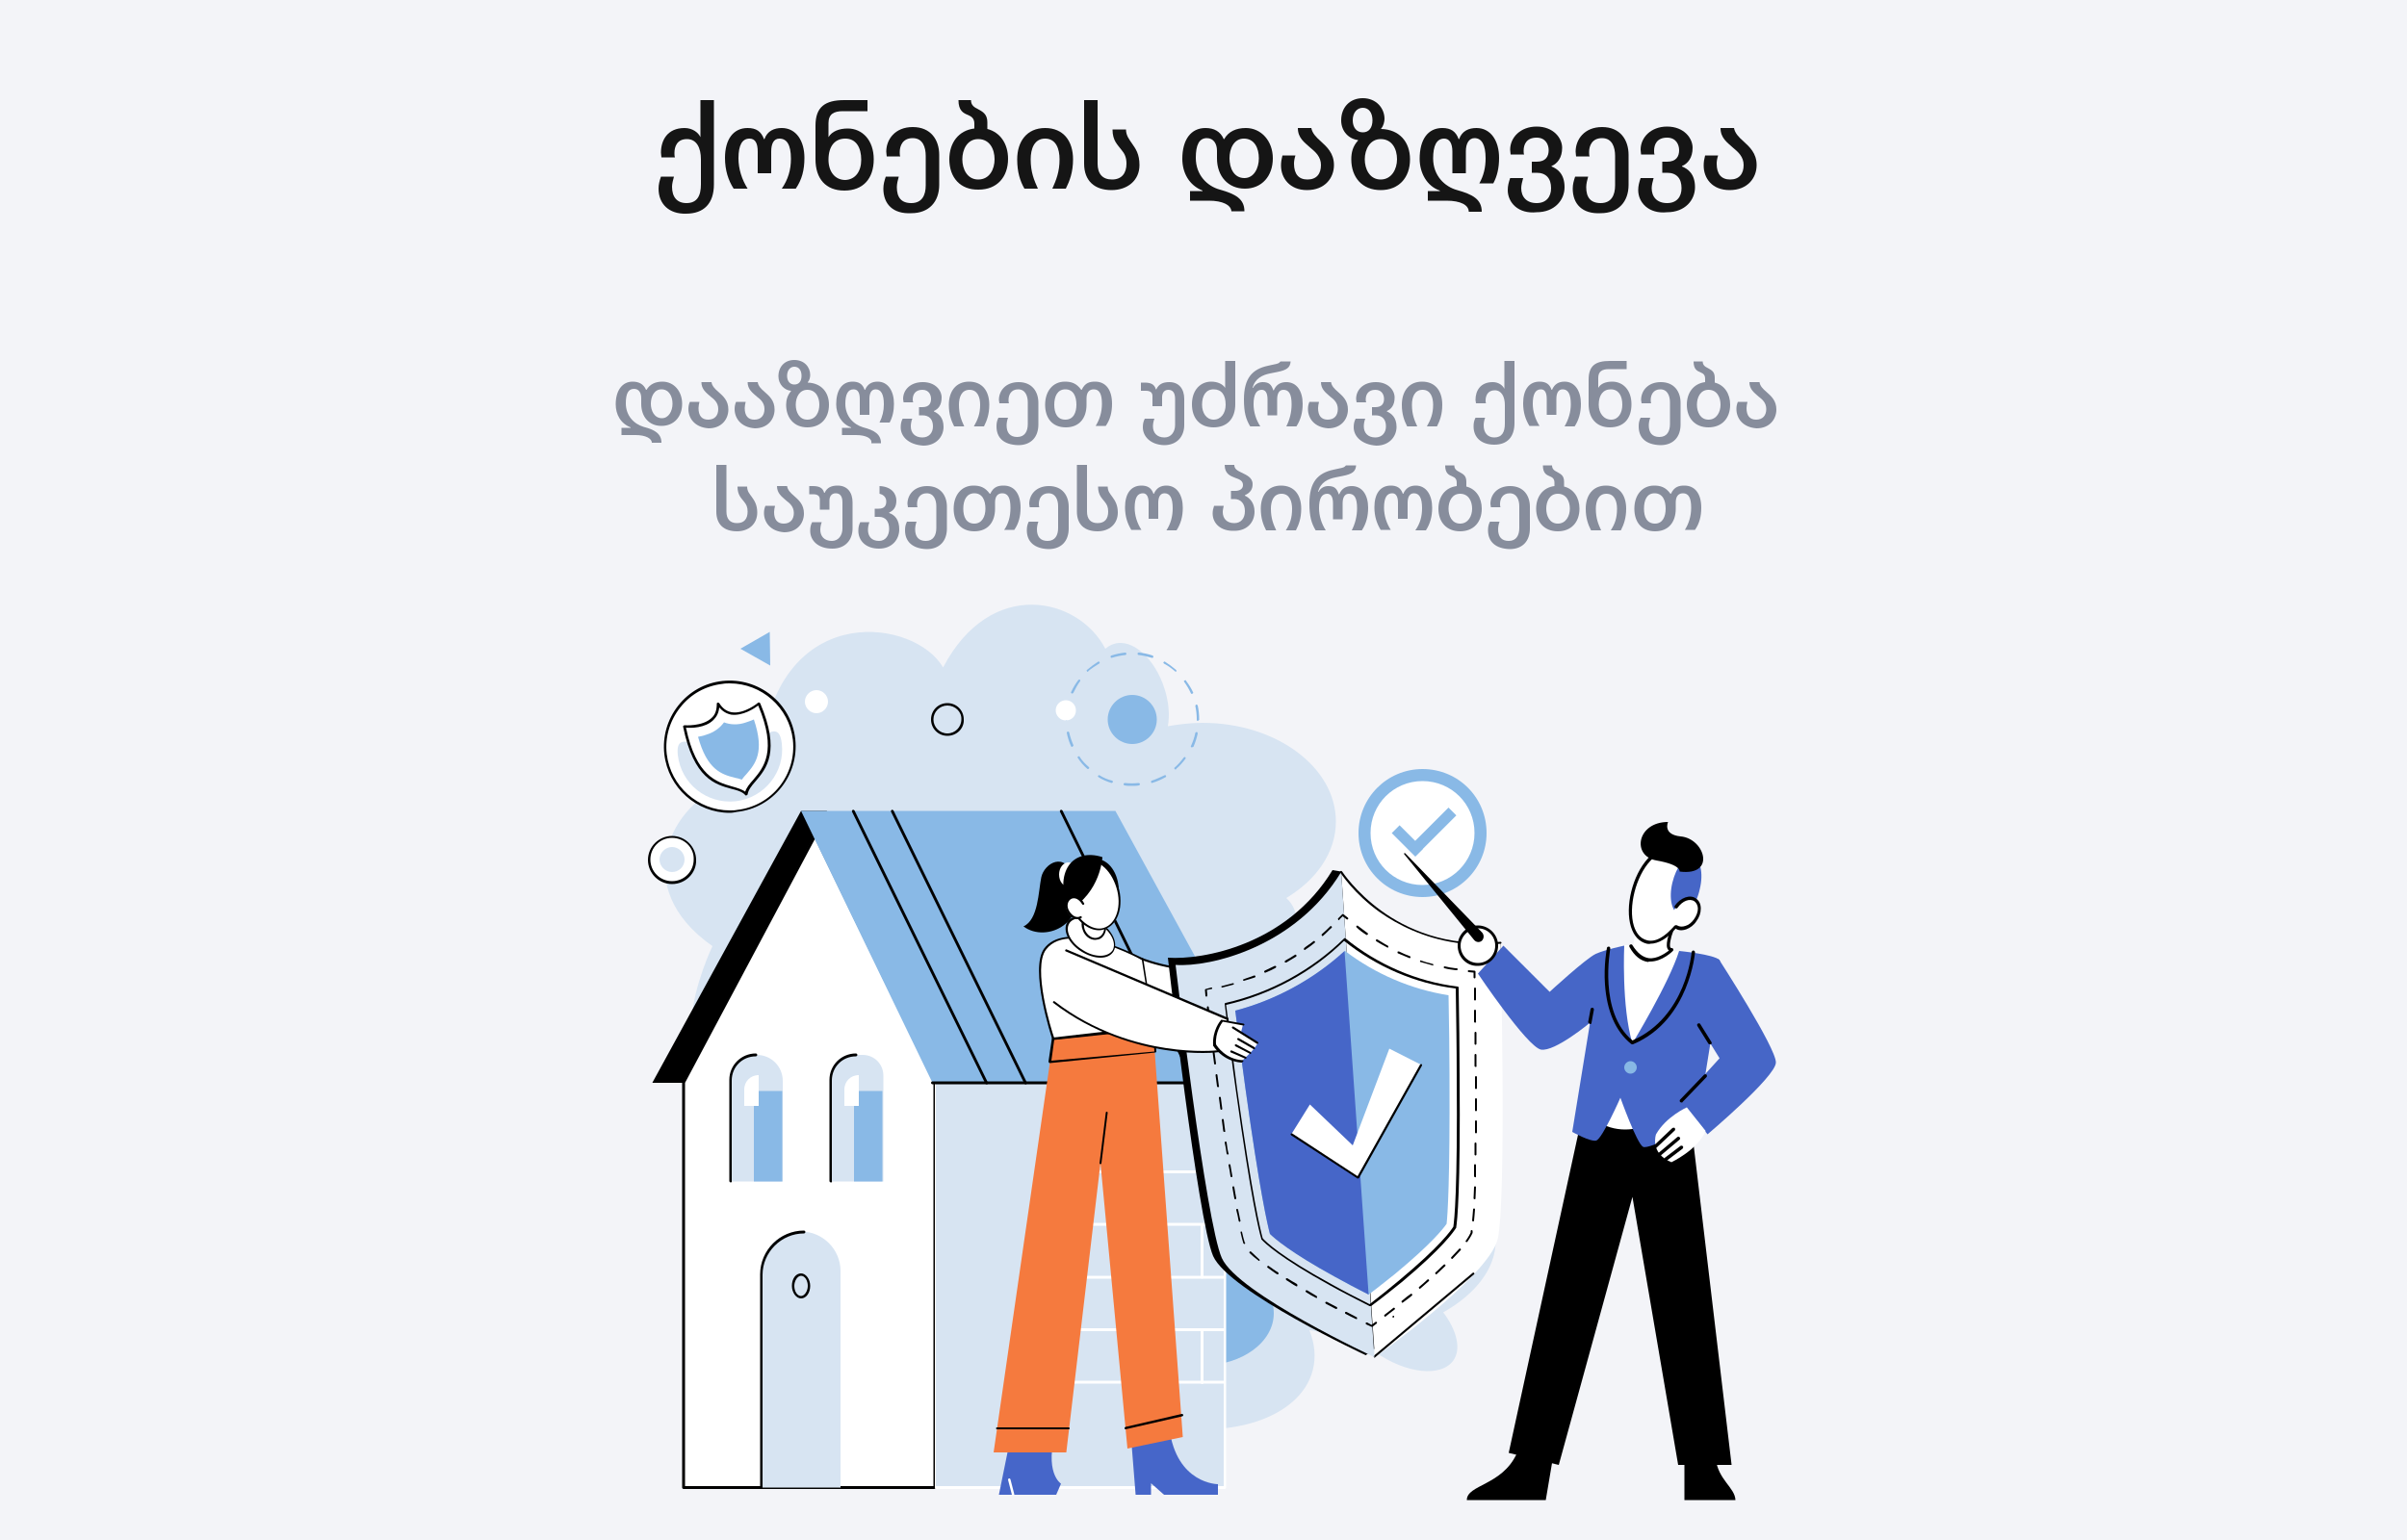 <?xml version="1.0" encoding="utf-8"?>
<!-- Generator: Adobe Illustrator 27.2.0, SVG Export Plug-In . SVG Version: 6.00 Build 0)  -->
<!DOCTYPE svg PUBLIC "-//W3C//DTD SVG 1.1//EN" "http://www.w3.org/Graphics/SVG/1.1/DTD/svg11.dtd">
<svg version="1.1" id="Layer_1" xmlns:x="http://ns.adobe.com/Extensibility/1.0/" xmlns:i="http://ns.adobe.com/AdobeIllustrator/10.0/" xmlns:graph="http://ns.adobe.com/Graphs/1.0/"
	 xmlns="http://www.w3.org/2000/svg" xmlns:xlink="http://www.w3.org/1999/xlink" x="0px" y="0px" viewBox="0 0 500 320"
	 style="enable-background:new 0 0 500 320;" xml:space="preserve">
<style type="text/css">
	.st0{fill:#F3F4F8;}
	.st1{enable-background:new    ;}
	.st2{fill:#151515;}
	.st3{fill:#878D9C;}
	.st4{fill:#D7E4F2;}
	.st5{fill:#89B9E6;}
	.st6{fill:#FFFFFF;}
	.st7{fill:#4666C9;}
	.st8{fill:#F57A3E;}
	.st9{fill:#4666C8;}
	.st10{fill:#4666C7;}
	.st11{fill:#88B8E5;}
</style>
<g id="Layer_2_00000166641011012389850640000010208150379159884687_">
	<g id="Layer_2_00000070113783671386595900000007247049413270324359_">
		<g>
			<g>
				<rect id="SVGID_00000113329053630106759230000001489512567570702466_" class="st0" width="500" height="320"/>
			</g>
			<g>
				<g>
					<g>
						<rect id="SVGID_1_" class="st0" width="500" height="320"/>
					</g>
				</g>
			</g>
		</g>
	</g>
</g>
<g class="st1">
	<path class="st2" d="M136.8,39.2c0-0.9,0.2-1.6,0.5-2.5h2.7c-0.2,0.7-0.4,1.5-0.4,2.1c0,2.1,1,3.4,3,3.4c2.2,0,3-1.5,3-3.9v-5.2
		c0-2.4-0.9-4.2-2.9-4.2c-2.1,0-2.6,1.6-2.6,2.9c0,0.3,0,0.6,0.1,0.9h-2.8c0-0.2-0.1-0.6-0.1-1c0-2.5,1.3-5.1,4.9-5.1
		c1.7,0,2.9,1,3.3,1.9h0v-7.7h2.8v17.5c0,4-2.1,6.1-5.8,6.1C139,44.5,136.8,42.4,136.8,39.2z"/>
	<path class="st2" d="M164.3,33c0-3-0.9-4.2-2.4-4.2c-1.2,0-1.7,1.1-1.7,2.7V36h-2.8v-4.5c0-1.7-0.5-2.7-1.7-2.7
		c-1.5,0-2.3,1.3-2.3,4.1c0,2.2,0.7,4.4,1.9,6.3h-2.9c-1.1-1.7-1.8-3.8-1.8-6.4c0-3.8,1.7-6.2,4.7-6.2c1.8,0,2.8,0.7,3.4,2.3h0.1
		c0.6-1.7,2-2.3,3.6-2.3c3,0,4.7,2.7,4.7,6.2c0,2.5-0.5,4.5-1.8,6.4h-2.9C163.7,37.3,164.3,35.3,164.3,33z"/>
	<path class="st2" d="M169.4,33.1v-7c0-3.9,2-5.3,6-5.3h4.8v2.3h-5.1c-1.9,0-3,0.6-3,2.5v2.9h0c0.7-1.2,2.2-1.8,4-1.8
		c3,0,5.4,2.4,5.4,6.4s-2.2,6.5-6.1,6.5S169.4,37.1,169.4,33.1z M178.9,33.2c0-2.6-1.1-4.4-3.3-4.4c-2.2,0-3.5,1.6-3.5,4.4
		c0,2.4,1.3,4.2,3.5,4.2C177.7,37.3,178.9,35.6,178.9,33.2z"/>
	<path class="st2" d="M183.5,39.2c0-0.9,0.2-1.6,0.5-2.5h2.7c-0.2,0.7-0.4,1.5-0.4,2.2c0,2.1,0.9,3.3,3,3.3c2.2,0,3-1.6,3-3.7v-6.1
		c0-1.8-0.6-3.7-2.7-3.7c-2.1,0-2.7,1.6-2.7,2.9c0,0.3,0,0.7,0.1,0.9h-2.8c0-0.2-0.1-0.6-0.1-1c0-2.5,1.8-5.1,5.5-5.1
		c3.8,0,5.5,2.7,5.5,5.8v6.2c0,3.5-2.1,5.9-5.8,5.9C185.5,44.5,183.5,42.4,183.5,39.2z"/>
	<path class="st2" d="M197.2,33.1c0-3.4,1.9-6,5.2-6.4v-1c0-1.1-0.6-1.5-1.3-1.8c-1-0.4-2-0.9-2-3.1h2.6c0,1.1,0.7,1.5,1.5,1.9
		c0.9,0.5,1.9,1,1.9,2.7v1.4c2.7,0.7,4.3,3.1,4.3,6.2c0,3.8-2.3,6.4-6.1,6.4C199.5,39.5,197.2,36.9,197.2,33.1z M206.6,33.1
		c0-2.1-1-4.2-3.4-4.2c-2.3,0-3.3,2.2-3.3,4.2c0,2,1,4.2,3.3,4.2C205.6,37.3,206.6,35.1,206.6,33.1z"/>
	<path class="st2" d="M220.1,33.1c0-2.1-0.7-4.3-3-4.3c-2.3,0-3,2.2-3,4.3c0,2.7,0.7,4.3,1.5,6.1h-2.8c-0.9-1.6-1.5-3.4-1.5-6.1
		c0-3.7,2-6.5,5.8-6.5s5.8,2.7,5.8,6.5c0,2.7-0.7,4.5-1.5,6.1h-2.8C219.4,37.4,220.1,35.7,220.1,33.1z"/>
	<path class="st2" d="M225.2,34V20.8h2.8V34c0,2.1,1,3.3,3,3.3c2,0,3-1.3,3-3.3c0-1.3-0.4-2.1-1-2.8c-0.8-1.1-1.9-1.9-1.9-4.3h2.8
		c0,1.3,0.7,2.1,1.3,3c0.7,1,1.5,2.1,1.5,4.4c0,3.2-2.5,5.2-5.8,5.2C227.4,39.5,225.2,37.6,225.2,34z"/>
	<path class="st2" d="M251.1,41.7h-3.9v-2h2.6v-0.1c-2.8-1.1-4.2-3.7-4.2-6.6c0-4,1.8-6.4,4.8-6.4c1.8,0,3.1,0.7,3.8,2.3h0.1
		c0.9-1.6,2.5-2.3,4.5-2.3c3.2,0,5.6,2.7,5.6,6.3c0,3.7-2.3,6.3-5.8,6.3c-3.5,0-5.8-2.6-5.8-6.3v-1.6c0-1.4-0.7-2.6-2.1-2.6
		c-1.6,0-2.3,1.4-2.3,4.1c0,3.6,2.4,5.9,5,6.6c3.2,0.9,5.1,1.9,5.1,4.5h-2.7C255.7,42.6,254,41.7,251.1,41.7z M261.5,32.9
		c0-2.1-0.9-4.1-3.1-4.1c-2.1,0-3,2.1-3,4.1c0,2,0.9,4.1,3.1,4.1C260.5,37,261.5,34.9,261.5,32.9z"/>
	<path class="st2" d="M266.1,34.4c0-0.8,0.1-1.3,0.3-2.1h2.7c-0.2,0.6-0.3,1.2-0.3,1.7c0,2.2,1,3.3,2.8,3.3c1.9,0,2.8-1.2,2.8-3
		c0-1.7-1.1-2.7-2.2-3.6c-1.2-1.1-2.6-2-2.6-4.1h2.8c0.2,1.1,1,1.9,1.9,2.7c1.3,1.2,2.8,2.5,2.8,5c0,2.7-1.9,5.2-5.6,5.2
		C267.9,39.5,266.1,37,266.1,34.4z"/>
	<path class="st2" d="M280.7,33.1c0-1.4,0.3-2.7,1.4-3.9v-0.1c-1.8-0.2-3.5-1.7-3.5-4.1c0-2.7,1.8-4.6,4.5-4.6
		c2.8,0,4.5,2.1,4.5,4.3c0,0.5-0.2,1.5-0.7,2v0.1c3.8,0.1,6,2.7,6,6.3c0,3.8-2.3,6.4-6.1,6.4S280.7,36.9,280.7,33.1z M285.1,25
		c0-1.5-0.7-2.6-2-2.6c-1.2,0-2.1,1-2.1,2.6c0,1.5,0.8,2.5,2.1,2.5C284.4,27.5,285.1,26.5,285.1,25z M290.2,33.1
		c0-2.1-1-4.2-3.4-4.2c-2.2,0-3.3,2.1-3.3,4.2c0,2,1,4.2,3.3,4.2C289.1,37.3,290.2,35.1,290.2,33.1z"/>
	<path class="st2" d="M300.5,41.7h-3.9v-2h2.5v-0.1c-2.7-0.9-4.2-3.7-4.2-6.6c0-4,1.7-6.4,4.7-6.4c1.8,0,2.8,0.7,3.4,2.3h0.1
		c0.6-1.7,2-2.3,3.6-2.3c3,0,4.7,2.7,4.7,6.2c0,2.1-0.4,3.8-1.2,5.3h-2.9c0.9-1.6,1.3-3.3,1.3-5.2c0-2.8-0.8-4.2-2.3-4.2
		c-1.2,0-1.8,1.2-1.8,2.7V36h-2.8v-4.5c0-1.7-0.6-2.7-1.7-2.7c-1.6,0-2.3,1.5-2.3,4.1c0,3.6,2.4,5.9,5,6.6c3.2,0.9,5.1,1.9,5.1,4.5
		h-2.7C305.1,42.6,303.4,41.7,300.5,41.7z"/>
	<path class="st2" d="M313.2,39.5c0-0.9,0.2-1.6,0.5-2.5h2.7c-0.2,0.7-0.4,1.5-0.4,2.1c0,1.8,1.1,3.1,3.2,3.1c2,0,3-1.3,3-3.1
		c0-2-1-3.2-3-3.2h-1v-2.3h1c1.9,0,2.5-1.1,2.5-2.4c0-1.1-0.6-2.6-2.5-2.6c-2.1,0-2.7,1.4-2.7,2.7c0,0.3,0,0.6,0.1,0.8h-2.8
		c0-0.2-0.1-0.6-0.1-1c0-2.5,2.1-4.8,5.5-4.8c3.5,0,5.3,2.4,5.3,4.4c0,2.1-1,3.3-2.2,3.8v0.1c1.3,0.5,2.7,1.6,2.7,4.3
		s-2.1,5.2-5.8,5.2C315.4,44.5,313.2,42.1,313.2,39.5z"/>
	<path class="st2" d="M326.7,39.2c0-0.9,0.2-1.6,0.5-2.5h2.7c-0.2,0.7-0.4,1.5-0.4,2.2c0,2.1,0.9,3.3,3,3.3c2.2,0,3-1.6,3-3.7v-6.1
		c0-1.8-0.6-3.7-2.7-3.7c-2.1,0-2.7,1.6-2.7,2.9c0,0.3,0,0.7,0.1,0.9h-2.8c0-0.2-0.1-0.6-0.1-1c0-2.5,1.8-5.1,5.5-5.1
		c3.8,0,5.5,2.7,5.5,5.8v6.2c0,3.5-2.1,5.9-5.8,5.9C328.7,44.5,326.7,42.4,326.7,39.2z"/>
	<path class="st2" d="M340.3,39.5c0-0.9,0.2-1.6,0.5-2.5h2.7c-0.2,0.7-0.4,1.5-0.4,2.1c0,1.8,1.1,3.1,3.2,3.1c2,0,3-1.3,3-3.1
		c0-2-1-3.2-3-3.2h-1v-2.3h1c1.9,0,2.5-1.1,2.5-2.4c0-1.1-0.6-2.6-2.5-2.6c-2.1,0-2.7,1.4-2.7,2.7c0,0.3,0,0.6,0.1,0.8h-2.8
		c0-0.2-0.1-0.6-0.1-1c0-2.5,2.1-4.8,5.5-4.8c3.5,0,5.3,2.4,5.3,4.4c0,2.1-1,3.3-2.2,3.8v0.1c1.3,0.5,2.7,1.6,2.7,4.3
		s-2.1,5.2-5.8,5.2C342.5,44.5,340.3,42.1,340.3,39.5z"/>
	<path class="st2" d="M353.9,34.4c0-0.8,0.1-1.3,0.3-2.1h2.7c-0.2,0.6-0.3,1.2-0.3,1.7c0,2.2,1,3.3,2.8,3.3c1.9,0,2.8-1.2,2.8-3
		c0-1.7-1.1-2.7-2.2-3.6c-1.2-1.1-2.6-2-2.6-4.1h2.8c0.2,1.1,1,1.9,1.9,2.7c1.3,1.2,2.8,2.5,2.8,5c0,2.7-1.9,5.2-5.6,5.2
		C355.6,39.5,353.9,37,353.9,34.4z"/>
</g>
<g class="st1">
	<path class="st3" d="M132,90.4h-2.9v-1.5h1.9v-0.1c-2.1-0.8-3.1-2.7-3.1-4.8c0-2.9,1.4-4.7,3.5-4.7c1.3,0,2.3,0.5,2.8,1.7h0.1
		c0.7-1.2,1.9-1.7,3.3-1.7c2.4,0,4.1,2,4.1,4.6c0,2.7-1.7,4.6-4.3,4.6c-2.6,0-4.2-1.9-4.2-4.6v-1.2c0-1.1-0.5-1.9-1.5-1.9
		c-1.2,0-1.7,1-1.7,3c0,2.6,1.7,4.3,3.7,4.9c2.3,0.6,3.7,1.4,3.7,3.3h-2C135.4,91.1,134.1,90.4,132,90.4z M139.7,83.9
		c0-1.5-0.7-3-2.3-3c-1.5,0-2.2,1.5-2.2,3c0,1.4,0.7,3,2.3,3C138.9,86.9,139.7,85.4,139.7,83.9z"/>
	<path class="st3" d="M143,85c0-0.6,0.1-1,0.3-1.5h2c-0.1,0.4-0.2,0.9-0.2,1.3c0,1.6,0.7,2.4,2,2.4c1.4,0,2.1-0.9,2.1-2.2
		c0-1.3-0.8-2-1.6-2.6c-0.9-0.8-1.9-1.5-1.9-3h2.1c0.1,0.8,0.7,1.4,1.4,2c1,0.9,2.1,1.8,2.1,3.7c0,2-1.4,3.9-4.1,3.9
		C144.3,88.8,143,86.9,143,85z"/>
	<path class="st3" d="M152.6,85c0-0.6,0.1-1,0.3-1.5h2c-0.1,0.4-0.2,0.9-0.2,1.3c0,1.6,0.7,2.4,2,2.4c1.4,0,2.1-0.9,2.1-2.2
		c0-1.3-0.8-2-1.6-2.6c-0.9-0.8-1.9-1.5-1.9-3h2.1c0.1,0.8,0.7,1.4,1.4,2c1,0.9,2.1,1.8,2.1,3.7c0,2-1.4,3.9-4.1,3.9
		C153.9,88.8,152.6,86.9,152.6,85z"/>
	<path class="st3" d="M163.3,84.1c0-1,0.3-2,1-2.8v-0.1c-1.3-0.1-2.6-1.3-2.6-3c0-2,1.3-3.4,3.3-3.4c2.1,0,3.3,1.5,3.3,3.1
		c0,0.4-0.1,1.1-0.5,1.5v0.1c2.8,0.1,4.4,2,4.4,4.6c0,2.8-1.7,4.7-4.5,4.7C165,88.8,163.3,86.9,163.3,84.1z M166.5,78.1
		c0-1.1-0.5-1.9-1.5-1.9c-0.9,0-1.5,0.8-1.5,1.9c0,1.1,0.6,1.8,1.5,1.8C166,79.9,166.5,79.2,166.5,78.1z M170.2,84.1
		c0-1.5-0.7-3.1-2.5-3.1c-1.6,0-2.4,1.5-2.4,3.1c0,1.5,0.7,3.1,2.4,3.1C169.5,87.2,170.2,85.6,170.2,84.1z"/>
	<path class="st3" d="M177.8,90.4h-2.9v-1.5h1.9v-0.1c-2-0.7-3.1-2.7-3.1-4.8c0-2.9,1.2-4.7,3.4-4.7c1.3,0,2.1,0.5,2.5,1.7h0.1
		c0.5-1.2,1.4-1.7,2.6-1.7c2.2,0,3.4,2,3.4,4.6c0,1.5-0.3,2.8-0.9,3.9h-2.1c0.6-1.2,0.9-2.4,0.9-3.8c0-2.1-0.6-3.1-1.7-3.1
		c-0.9,0-1.3,0.8-1.3,2v3.3h-2v-3.3c0-1.3-0.4-2-1.3-2c-1.2,0-1.7,1.1-1.7,3c0,2.6,1.7,4.3,3.7,4.9c2.3,0.6,3.7,1.4,3.7,3.3h-2
		C181.2,91.1,179.9,90.4,177.8,90.4z"/>
	<path class="st3" d="M187.1,88.8c0-0.7,0.1-1.2,0.4-1.8h2c-0.2,0.5-0.3,1.1-0.3,1.6c0,1.3,0.8,2.3,2.4,2.3c1.4,0,2.2-1,2.2-2.3
		c0-1.5-0.8-2.3-2.2-2.3h-0.7v-1.7h0.7c1.4,0,1.8-0.8,1.8-1.7c0-0.8-0.4-1.9-1.8-1.9c-1.5,0-2,1-2,2c0,0.2,0,0.4,0.1,0.6h-2
		c0-0.2-0.1-0.4-0.1-0.7c0-1.9,1.5-3.5,4.1-3.5c2.6,0,3.9,1.7,3.9,3.2c0,1.6-0.7,2.4-1.6,2.8v0.1c0.9,0.4,2,1.2,2,3.2
		s-1.5,3.9-4.2,3.9C188.7,92.4,187.1,90.7,187.1,88.8z"/>
	<path class="st3" d="M203.6,84.1c0-1.5-0.5-3.1-2.2-3.1c-1.7,0-2.2,1.6-2.2,3.1c0,2,0.5,3.2,1.1,4.5h-2.1c-0.6-1.2-1.1-2.5-1.1-4.5
		c0-2.7,1.4-4.8,4.2-4.8c2.8,0,4.2,2,4.2,4.8c0,2-0.5,3.3-1.1,4.5h-2.1C203.1,87.2,203.6,86,203.6,84.1z"/>
	<path class="st3" d="M207,88.6c0-0.7,0.1-1.2,0.4-1.8h2c-0.2,0.5-0.3,1.1-0.3,1.6c0,1.5,0.7,2.4,2.2,2.4c1.6,0,2.2-1.2,2.2-2.7
		v-4.5c0-1.3-0.5-2.7-2-2.7c-1.5,0-2,1.2-2,2.2c0,0.2,0,0.5,0.1,0.7h-2c0-0.2-0.1-0.5-0.1-0.7c0-1.9,1.4-3.7,4.1-3.7
		c2.8,0,4.1,2,4.1,4.3v4.5c0,2.6-1.5,4.3-4.2,4.3C208.4,92.4,207,90.9,207,88.6z"/>
	<path class="st3" d="M228.9,83.9c0-2-0.5-3-1.7-3c-1,0-1.5,0.7-1.5,1.9v1.3c0,2.8-1.5,4.7-4.3,4.7s-4.3-1.9-4.3-4.7
		c0-2.8,1.6-4.8,4.1-4.8c1.3,0,2.4,0.3,3.4,1.7h0.1c0.7-1.5,1.7-1.7,2.8-1.7c2.2,0,3.5,1.7,3.5,4.6c0,1.8-0.4,3.3-1.3,4.6h-2.1
		C228.4,87.2,228.9,85.7,228.9,83.9z M223.6,84.1c0-1.7-0.6-3.2-2.3-3.2c-1.6,0-2.3,1.4-2.3,3.2c0,1.7,0.6,3.1,2.3,3.1
		C223,87.2,223.6,85.7,223.6,84.1z"/>
	<path class="st3" d="M237.4,88.8c0-0.7,0.1-1.2,0.4-1.8h2c-0.2,0.5-0.3,1.1-0.3,1.6c0,1.3,0.8,2.3,2.4,2.3c1.4,0,2.2-1.2,2.2-2.6
		v-5.4c0-1.3-0.5-1.9-1.4-1.9c-0.9,0-1.3,0.7-1.3,1.5v1.9h-2v-2.1c0-0.7-0.4-1.1-1.4-1.1H237v-1.7h0.7c1.3,0,2.1,0.3,2.4,1.4h0.1
		c0.5-1.1,1.4-1.5,2.7-1.5c2,0,3.1,1.4,3.1,3.5v5.4c0,2.4-1.5,4.2-4.2,4.2C239,92.4,237.4,90.7,237.4,88.8z"/>
	<path class="st3" d="M247.6,84c0-3,1.8-4.7,4-4.7c1.3,0,2.4,0.5,2.9,1.3h0V75h2.1V84c0,3-1.7,4.8-4.5,4.8
		C249.3,88.8,247.6,87,247.6,84z M254.6,84.1c0-2.1-0.9-3.2-2.5-3.2c-1.6,0-2.4,1.3-2.4,3.2c0,1.7,0.9,3.1,2.4,3.1
		C253.6,87.2,254.6,85.9,254.6,84.1z"/>
	<path class="st3" d="M268.3,84c0-2.2-0.6-3-1.7-3c-0.9,0-1.3,0.8-1.3,2v3.3h-2v-3.3c0-1.3-0.4-2-1.2-2c-1.1,0-1.7,0.9-1.7,3
		c0,1.6,0.5,3.2,1.4,4.6h-2.1c-0.9-1.5-1.3-2.9-1.3-5.6c0-4.4,1.7-6.3,5-7l1.8-0.4c0.5-0.1,0.7-0.4,0.8-0.5h2.1
		c-0.1,1.3-0.8,1.8-2.8,2.2l-1.5,0.3c-1.5,0.3-3.1,1-3.6,3h0.1c0.4-0.8,1.2-1.2,2-1.2c1.3,0,1.8,0.5,2.2,1.7h0.1
		c0.5-1.2,1.4-1.7,2.6-1.7c2.2,0,3.4,1.9,3.4,4.5c0,1.8-0.4,3.3-1.3,4.7h-2.1C267.9,87.2,268.3,85.7,268.3,84z"/>
	<path class="st3" d="M271.7,85c0-0.6,0.1-1,0.3-1.5h2c-0.1,0.4-0.2,0.9-0.2,1.3c0,1.6,0.7,2.4,2,2.4c1.4,0,2.1-0.9,2.1-2.2
		c0-1.3-0.8-2-1.6-2.6c-0.9-0.8-1.9-1.5-1.9-3h2.1c0.1,0.8,0.7,1.4,1.4,2c1,0.9,2.1,1.8,2.1,3.7c0,2-1.4,3.9-4.1,3.9
		C273,88.8,271.7,86.9,271.7,85z"/>
	<path class="st3" d="M281.2,88.8c0-0.7,0.1-1.2,0.4-1.8h2c-0.2,0.5-0.3,1.1-0.3,1.6c0,1.3,0.8,2.3,2.4,2.3c1.4,0,2.2-1,2.2-2.3
		c0-1.5-0.8-2.3-2.2-2.3H285v-1.7h0.7c1.4,0,1.8-0.8,1.8-1.7c0-0.8-0.4-1.9-1.8-1.9c-1.5,0-2,1-2,2c0,0.2,0,0.4,0.1,0.6h-2
		c0-0.2-0.1-0.4-0.1-0.7c0-1.9,1.5-3.5,4.1-3.5c2.6,0,3.9,1.7,3.9,3.2c0,1.6-0.7,2.4-1.6,2.8v0.1c0.9,0.4,2,1.2,2,3.2
		s-1.5,3.9-4.2,3.9C282.9,92.4,281.2,90.7,281.2,88.8z"/>
	<path class="st3" d="M297.7,84.1c0-1.5-0.5-3.1-2.2-3.1s-2.2,1.6-2.2,3.1c0,2,0.5,3.2,1.1,4.5h-2.1c-0.6-1.2-1.1-2.5-1.1-4.5
		c0-2.7,1.4-4.8,4.2-4.8s4.2,2,4.2,4.8c0,2-0.5,3.3-1.1,4.5h-2.1C297.2,87.2,297.7,86,297.7,84.1z"/>
	<path class="st3" d="M306.1,88.6c0-0.7,0.1-1.2,0.4-1.8h2c-0.2,0.5-0.3,1.1-0.3,1.6c0,1.5,0.8,2.5,2.2,2.5c1.6,0,2.2-1.1,2.2-2.9
		v-3.8c0-1.8-0.7-3.1-2.1-3.1c-1.5,0-1.9,1.2-1.9,2.1c0,0.2,0,0.5,0.1,0.6h-2.1c0-0.2-0.1-0.5-0.1-0.7c0-1.9,1-3.7,3.6-3.7
		c1.2,0,2.1,0.7,2.4,1.4h0V75h2.1v12.9c0,2.9-1.5,4.5-4.2,4.5C307.7,92.4,306.1,90.9,306.1,88.6z"/>
	<path class="st3" d="M326.3,84c0-2.2-0.6-3.1-1.7-3.1c-0.9,0-1.3,0.8-1.3,2v3.3h-2v-3.3c0-1.3-0.4-2-1.2-2c-1.1,0-1.7,0.9-1.7,3
		c0,1.6,0.5,3.2,1.4,4.6h-2.1c-0.8-1.3-1.3-2.8-1.3-4.7c0-2.8,1.2-4.5,3.4-4.5c1.3,0,2.1,0.5,2.5,1.7h0.1c0.5-1.2,1.4-1.7,2.6-1.7
		c2.2,0,3.4,2,3.4,4.6c0,1.8-0.4,3.3-1.3,4.7h-2.1C325.8,87.2,326.3,85.7,326.3,84z"/>
	<path class="st3" d="M330,84v-5.1c0-2.9,1.4-3.9,4.4-3.9h3.5v1.7h-3.7c-1.4,0-2.2,0.5-2.2,1.8v2.1h0c0.5-0.9,1.6-1.3,2.9-1.3
		c2.2,0,4,1.7,4,4.7s-1.6,4.8-4.5,4.8C331.7,88.8,330,87,330,84z M337,84.1c0-1.9-0.8-3.2-2.4-3.2c-1.6,0-2.5,1.2-2.5,3.2
		c0,1.7,1,3.1,2.6,3.1C336.1,87.2,337,85.9,337,84.1z"/>
	<path class="st3" d="M340.4,88.6c0-0.7,0.1-1.2,0.4-1.8h2c-0.2,0.5-0.3,1.1-0.3,1.6c0,1.5,0.7,2.4,2.2,2.4c1.6,0,2.2-1.2,2.2-2.7
		v-4.5c0-1.3-0.5-2.7-2-2.7c-1.5,0-2,1.2-2,2.2c0,0.2,0,0.5,0.1,0.7h-2c0-0.2-0.1-0.5-0.1-0.7c0-1.9,1.4-3.7,4.1-3.7
		c2.8,0,4.1,2,4.1,4.3v4.5c0,2.6-1.5,4.3-4.2,4.3C341.8,92.4,340.4,90.9,340.4,88.6z"/>
	<path class="st3" d="M350.4,84.1c0-2.5,1.4-4.4,3.8-4.7v-0.7c0-0.8-0.4-1.1-0.9-1.3c-0.7-0.3-1.5-0.6-1.5-2.3h1.9
		c0,0.8,0.5,1.1,1.1,1.4c0.7,0.4,1.4,0.7,1.4,2v1c2,0.5,3.2,2.3,3.2,4.6c0,2.8-1.7,4.7-4.5,4.7C352.1,88.8,350.4,86.9,350.4,84.1z
		 M357.4,84.1c0-1.5-0.7-3.1-2.5-3.1c-1.7,0-2.4,1.6-2.4,3.1c0,1.5,0.7,3.1,2.4,3.1C356.6,87.2,357.4,85.6,357.4,84.1z"/>
	<path class="st3" d="M360.7,85c0-0.6,0.1-1,0.3-1.5h2c-0.1,0.4-0.2,0.9-0.2,1.3c0,1.6,0.7,2.4,2,2.4c1.4,0,2.1-0.9,2.1-2.2
		c0-1.3-0.8-2-1.6-2.6c-0.9-0.8-1.9-1.5-1.9-3h2.1c0.1,0.8,0.7,1.4,1.4,2c1,0.9,2.1,1.8,2.1,3.7c0,2-1.4,3.9-4.1,3.9
		C362,88.8,360.7,86.9,360.7,85z"/>
	<path class="st3" d="M148.8,106.3v-9.7h2.1v9.7c0,1.5,0.7,2.4,2.2,2.4c1.5,0,2.2-0.9,2.2-2.4c0-1-0.3-1.5-0.7-2
		c-0.6-0.8-1.4-1.4-1.4-3.2h2c0,1,0.5,1.5,1,2.2c0.5,0.7,1.1,1.6,1.1,3.2c0,2.4-1.8,3.9-4.2,3.9C150.4,110.4,148.8,109,148.8,106.3z
		"/>
	<path class="st3" d="M158.7,106.6c0-0.6,0.1-1,0.3-1.5h2c-0.1,0.4-0.2,0.9-0.2,1.3c0,1.6,0.7,2.4,2,2.4c1.4,0,2.1-0.9,2.1-2.2
		c0-1.3-0.8-2-1.6-2.6c-0.9-0.8-1.9-1.5-1.9-3h2.1c0.1,0.8,0.7,1.4,1.4,2c1,0.9,2.1,1.8,2.1,3.7c0,2-1.4,3.9-4.1,3.9
		C160,110.4,158.7,108.5,158.7,106.6z"/>
	<path class="st3" d="M168.3,110.3c0-0.7,0.1-1.2,0.4-1.8h2c-0.2,0.5-0.3,1.1-0.3,1.6c0,1.3,0.8,2.3,2.4,2.3c1.4,0,2.2-1.2,2.2-2.6
		v-5.4c0-1.3-0.5-1.9-1.4-1.9c-0.9,0-1.3,0.7-1.3,1.5v1.9h-2v-2.1c0-0.7-0.4-1.1-1.4-1.1h-0.8V101h0.7c1.3,0,2.1,0.3,2.4,1.4h0.1
		c0.5-1.1,1.4-1.5,2.7-1.5c2,0,3.1,1.4,3.1,3.5v5.4c0,2.4-1.5,4.2-4.2,4.2C169.9,114,168.3,112.3,168.3,110.3z"/>
	<path class="st3" d="M178.3,110.3c0-0.7,0.1-1.2,0.4-1.8h1.9c-0.2,0.5-0.3,1.1-0.3,1.6c0,1.3,0.7,2.3,2.3,2.3
		c1.4,0,2.1-1.2,2.1-2.5c0-1.5-0.7-2.5-2.1-2.5h-0.9v-1.7h0.8c1.2,0,1.6-0.6,1.6-1.5c0-0.8-0.5-1.4-1.4-1.6V101
		c2.5,0.1,3.5,1.6,3.5,3c0,1.4-0.6,2.1-1.5,2.5v0.1c1.2,0.4,2.1,1.4,2.1,3.4c0,2.1-1.5,4-4.2,4C179.8,114,178.3,112.3,178.3,110.3z"
		/>
	<path class="st3" d="M188,110.2c0-0.7,0.1-1.2,0.4-1.8h2c-0.2,0.5-0.3,1.1-0.3,1.6c0,1.5,0.7,2.4,2.2,2.4c1.6,0,2.2-1.2,2.2-2.7
		v-4.5c0-1.3-0.5-2.7-2-2.7c-1.5,0-2,1.2-2,2.2c0,0.2,0,0.5,0.1,0.7h-2c0-0.2-0.1-0.5-0.1-0.7c0-1.9,1.4-3.7,4.1-3.7
		c2.8,0,4.1,2,4.1,4.3v4.5c0,2.6-1.5,4.3-4.2,4.3C189.5,114,188,112.5,188,110.2z"/>
	<path class="st3" d="M209.9,105.5c0-2-0.5-3-1.7-3c-1,0-1.5,0.7-1.5,1.9v1.3c0,2.8-1.5,4.7-4.3,4.7s-4.3-1.9-4.3-4.7
		c0-2.8,1.6-4.8,4.1-4.8c1.3,0,2.4,0.3,3.4,1.7h0.1c0.7-1.5,1.7-1.7,2.8-1.7c2.2,0,3.5,1.7,3.5,4.6c0,1.8-0.4,3.3-1.3,4.6h-2.1
		C209.5,108.8,209.9,107.3,209.9,105.5z M204.7,105.7c0-1.7-0.6-3.2-2.3-3.2c-1.6,0-2.3,1.4-2.3,3.2c0,1.7,0.6,3.1,2.3,3.1
		C204,108.8,204.7,107.3,204.7,105.7z"/>
	<path class="st3" d="M213.3,110.2c0-0.7,0.1-1.2,0.4-1.8h2c-0.2,0.5-0.3,1.1-0.3,1.6c0,1.5,0.7,2.4,2.2,2.4c1.6,0,2.2-1.2,2.2-2.7
		v-4.5c0-1.3-0.5-2.7-2-2.7c-1.5,0-2,1.2-2,2.2c0,0.2,0,0.5,0.1,0.7h-2c0-0.2-0.1-0.5-0.1-0.7c0-1.9,1.4-3.7,4.1-3.7
		c2.8,0,4.1,2,4.1,4.3v4.5c0,2.6-1.5,4.3-4.2,4.3C214.8,114,213.3,112.5,213.3,110.2z"/>
	<path class="st3" d="M223.7,106.3v-9.7h2.1v9.7c0,1.5,0.7,2.4,2.2,2.4c1.5,0,2.2-0.9,2.2-2.4c0-1-0.3-1.5-0.7-2
		c-0.6-0.8-1.4-1.4-1.4-3.2h2c0,1,0.5,1.5,1,2.2c0.5,0.7,1.1,1.6,1.1,3.2c0,2.4-1.8,3.9-4.2,3.9C225.3,110.4,223.7,109,223.7,106.3z
		"/>
	<path class="st3" d="M243.6,105.6c0-2.2-0.6-3.1-1.7-3.1c-0.9,0-1.3,0.8-1.3,2v3.3h-2v-3.3c0-1.3-0.4-2-1.2-2c-1.1,0-1.7,0.9-1.7,3
		c0,1.6,0.5,3.2,1.4,4.6h-2.1c-0.8-1.3-1.3-2.8-1.3-4.7c0-2.8,1.2-4.5,3.4-4.5c1.3,0,2.1,0.5,2.5,1.7h0.1c0.5-1.2,1.4-1.7,2.6-1.7
		c2.2,0,3.4,2,3.4,4.6c0,1.8-0.4,3.3-1.3,4.7h-2.1C243.2,108.8,243.6,107.3,243.6,105.6z"/>
	<path class="st3" d="M251.9,106.7c0-0.6,0.1-1,0.3-1.6h2c-0.1,0.5-0.2,0.9-0.2,1.3c0,1.3,0.8,2.3,2.4,2.3c1.4,0,2.2-1,2.2-2.5
		c0-1.5-0.8-2.5-2.2-2.5h-0.7v-1.7h0.9c0.9,0,1.6-0.4,1.6-1.2c0-0.9-0.7-1.2-1.6-1.5c-1-0.4-2.2-0.8-2.2-2.7h2
		c0,0.9,0.7,1.2,1.5,1.6c1,0.5,2.3,1,2.3,2.4c0,1.1-0.5,1.8-1.6,2.3v0.1c0.9,0.4,2,1.4,2,3.3c0,2.2-1.5,4-4.2,4
		C253.5,110.4,251.9,108.7,251.9,106.7z"/>
	<path class="st3" d="M268.4,105.7c0-1.5-0.5-3.1-2.2-3.1c-1.7,0-2.2,1.6-2.2,3.1c0,2,0.5,3.2,1.1,4.5h-2.1
		c-0.6-1.2-1.1-2.5-1.1-4.5c0-2.7,1.4-4.8,4.2-4.8c2.8,0,4.2,2,4.2,4.8c0,2-0.5,3.3-1.1,4.5h-2.1C268,108.8,268.4,107.6,268.4,105.7
		z"/>
	<path class="st3" d="M281.9,105.6c0-2.2-0.6-3-1.7-3c-0.9,0-1.3,0.8-1.3,2v3.3h-2v-3.3c0-1.3-0.4-2-1.2-2c-1.1,0-1.7,0.9-1.7,3
		c0,1.6,0.5,3.2,1.4,4.6h-2.1c-0.9-1.5-1.3-2.9-1.3-5.6c0-4.4,1.7-6.3,5-7l1.8-0.4c0.5-0.1,0.7-0.4,0.8-0.5h2.1
		c-0.1,1.3-0.8,1.8-2.8,2.2l-1.5,0.3c-1.5,0.3-3.1,1-3.6,3h0.1c0.4-0.8,1.2-1.2,2-1.2c1.3,0,1.8,0.5,2.2,1.7h0.1
		c0.5-1.2,1.4-1.7,2.6-1.7c2.2,0,3.4,1.9,3.4,4.5c0,1.8-0.4,3.3-1.3,4.7h-2.1C281.5,108.8,281.9,107.3,281.9,105.6z"/>
	<path class="st3" d="M295.4,105.6c0-2.2-0.6-3.1-1.7-3.1c-0.9,0-1.3,0.8-1.3,2v3.3h-2v-3.3c0-1.3-0.4-2-1.2-2c-1.1,0-1.7,0.9-1.7,3
		c0,1.6,0.5,3.2,1.4,4.6h-2.1c-0.8-1.3-1.3-2.8-1.3-4.7c0-2.8,1.2-4.5,3.4-4.5c1.3,0,2.1,0.5,2.5,1.7h0.1c0.5-1.2,1.4-1.7,2.6-1.7
		c2.2,0,3.4,2,3.4,4.6c0,1.8-0.4,3.3-1.3,4.7H294C295,108.8,295.4,107.3,295.4,105.6z"/>
	<path class="st3" d="M298.8,105.7c0-2.5,1.4-4.4,3.8-4.7v-0.7c0-0.8-0.4-1.1-0.9-1.3c-0.7-0.3-1.5-0.6-1.5-2.3h1.9
		c0,0.8,0.5,1.1,1.1,1.4c0.7,0.4,1.4,0.7,1.4,2v1c2,0.5,3.2,2.3,3.2,4.6c0,2.8-1.7,4.7-4.5,4.7S298.8,108.5,298.8,105.7z
		 M305.8,105.7c0-1.5-0.7-3.1-2.5-3.1c-1.7,0-2.4,1.6-2.4,3.1c0,1.5,0.7,3.1,2.4,3.1C305,108.8,305.8,107.2,305.8,105.7z"/>
	<path class="st3" d="M309.1,110.2c0-0.7,0.1-1.2,0.4-1.8h2c-0.2,0.5-0.3,1.1-0.3,1.6c0,1.5,0.7,2.4,2.2,2.4c1.6,0,2.2-1.2,2.2-2.7
		v-4.5c0-1.3-0.5-2.7-2-2.7c-1.5,0-2,1.2-2,2.2c0,0.2,0,0.5,0.1,0.7h-2c0-0.2-0.1-0.5-0.1-0.7c0-1.9,1.4-3.7,4.1-3.7
		c2.8,0,4.1,2,4.1,4.3v4.5c0,2.6-1.5,4.3-4.2,4.3C310.6,114,309.1,112.5,309.1,110.2z"/>
	<path class="st3" d="M319.1,105.7c0-2.5,1.4-4.4,3.8-4.7v-0.7c0-0.8-0.4-1.1-0.9-1.3c-0.7-0.3-1.5-0.6-1.5-2.3h1.9
		c0,0.8,0.5,1.1,1.1,1.4c0.7,0.4,1.4,0.7,1.4,2v1c2,0.5,3.2,2.3,3.2,4.6c0,2.8-1.7,4.7-4.5,4.7S319.1,108.5,319.1,105.7z
		 M326.1,105.7c0-1.5-0.7-3.1-2.5-3.1c-1.7,0-2.4,1.6-2.4,3.1c0,1.5,0.7,3.1,2.4,3.1C325.3,108.8,326.1,107.2,326.1,105.7z"/>
	<path class="st3" d="M335.9,105.7c0-1.5-0.5-3.1-2.2-3.1c-1.7,0-2.2,1.6-2.2,3.1c0,2,0.5,3.2,1.1,4.5h-2.1
		c-0.6-1.2-1.1-2.5-1.1-4.5c0-2.7,1.4-4.8,4.2-4.8c2.8,0,4.2,2,4.2,4.8c0,2-0.5,3.3-1.1,4.5h-2.1
		C335.5,108.8,335.9,107.6,335.9,105.7z"/>
	<path class="st3" d="M351.3,105.5c0-2-0.5-3-1.7-3c-1,0-1.5,0.7-1.5,1.9v1.3c0,2.8-1.5,4.7-4.3,4.7s-4.3-1.9-4.3-4.7
		c0-2.8,1.6-4.8,4.1-4.8c1.3,0,2.4,0.3,3.4,1.7h0.1c0.7-1.5,1.7-1.7,2.8-1.7c2.2,0,3.5,1.7,3.5,4.6c0,1.8-0.4,3.3-1.3,4.6h-2.1
		C350.8,108.8,351.3,107.3,351.3,105.5z M346,105.7c0-1.7-0.6-3.2-2.3-3.2c-1.6,0-2.2,1.4-2.2,3.2c0,1.7,0.6,3.1,2.3,3.1
		C345.4,108.8,346,107.3,346,105.7z"/>
</g>
<g>
	<g>
		<g>
			<path class="st4" d="M310.7,257.8c0-5.3-3.5-10.2-9.2-13.6c1.8-2.4,2.4-5.1,1.6-7.5c-1.7-4.9-9.1-6.7-16.4-4.1
				c-3.8,1.3-6.8,3.6-8.6,6.1c-0.9-1.7-2.7-3.1-5-4c1.6-1.6,2.7-3.6,3.3-5.7c1.8-6.8-2.6-14.3-10.5-19.7c1.6-4.5,1-9.5-1.3-14.4
				c2.4-0.5,4.1-1.8,4.5-3.6c0.3-1.6-0.4-3.3-1.9-4.7c6.3-3.8,10.3-9.5,10.3-15.9c0-11.3-12.4-20.5-27.7-20.5
				c-2.5,0-4.9,0.3-7.2,0.7c0.4-2.3,0.2-5-0.7-7.8c-2-6.3-6.7-10.5-10.5-9.3c-0.7,0.2-1.3,0.6-1.8,1c-5.5-10.7-23.8-15-33.7,3.9
				c-5.7-10-32.8-14-37.5,15.5c-1.7-0.4-3.4-0.1-4.7,0.9c-2.2,1.6-3,4.6-2.4,7.7c-11.8,3.9-21,21.4-3.3,33.8
				c0,0-15.4,31.8,11.3,27.6c-0.2,16.3,15.7,17,22.9,4c7.8,7.4,34.2,4.9,29.7-23.7c2-0.2,3.9-0.6,5.7-1.2c0.9,1.6,2.1,3.2,3.4,4.6
				c-1.7,1.7-3,3.7-3.6,6c-1.9,7.4,3.4,15.6,12.7,21.1c-7.2,1.7-12.5,5.7-14,11.4c-1.2,4.8,0.6,10,4.6,14.5c-3.5,2.1-6,5-6.9,8.6
				c-2.6,10.2,8.4,21.8,24.7,26c16.3,4.2,31.6-0.7,34.2-10.8c0.7-2.7,0.4-5.5-0.7-8.3c2.6,0.5,5.4,0.7,8.2,0.7c0.4,0,0.7,0,1.1,0
				c1.2,1.3,2.6,2.6,4.3,3.8c6.5,4.6,13.8,5.3,16.3,1.8c1.7-2.4,0.7-6.3-2.1-10C306.5,268.9,310.7,263.6,310.7,257.8z"/>
		</g>
		<g>
			<ellipse class="st5" cx="249.9" cy="272.9" rx="14.7" ry="10.8"/>
		</g>
		<g>
			<path class="st5" d="M259,254.3c1.4,3.8-3.6,9-11,11.6c-7.4,2.6-14.5,1.7-15.9-2.1c-1.4-3.8,3.6-9,11-11.6
				C250.5,249.6,257.6,250.5,259,254.3z"/>
		</g>
	</g>
	<g>
		<g>
			
				<ellipse transform="matrix(0.468 -0.884 0.884 0.468 -56.488 216.557)" class="st6" cx="151.6" cy="155.2" rx="13.4" ry="13.4"/>
			<path d="M151.6,168.9c-6.9,0-12.8-5.2-13.6-12.2c-0.4-3.6,0.6-7.2,2.9-10.1c2.3-2.9,5.5-4.7,9.2-5.1c7.5-0.8,14.3,4.6,15.1,12.1
				c0.8,7.5-4.6,14.3-12.1,15.1C152.6,168.8,152.1,168.9,151.6,168.9z M151.6,142c-0.5,0-1,0-1.5,0.1c-3.5,0.4-6.6,2.1-8.8,4.9
				c-2.2,2.8-3.2,6.2-2.8,9.7c0.8,6.7,6.5,11.7,13.1,11.7c0.5,0,1,0,1.5-0.1c7.2-0.8,12.4-7.3,11.6-14.6
				C163.9,147,158.2,142,151.6,142z"/>
		</g>
		<g>
			<path class="st4" d="M162.4,154.5c-0.7-6-4.8,0.5-10.8,1.2c-6,0.7-11.4-4.7-10.8,1.2c0.7,6,6,10.2,12,9.6
				C158.8,165.8,163.1,160.4,162.4,154.5z"/>
		</g>
		<g>
			<g>
				<path class="st6" d="M157.6,146.2c0,0-5.6,4.6-8.4,0c0.2,5.4-7,4.7-7,4.7c2.9,14.6,10.3,11.4,12.8,14.1
					C155.6,161.4,163.5,159.9,157.6,146.2z"/>
				<path d="M155,165.3c-0.1,0-0.1,0-0.2-0.1c-0.6-0.7-1.7-1-2.9-1.3c-3.3-0.9-7.8-2.1-10-12.9c0-0.1,0-0.2,0.1-0.2
					c0.1-0.1,0.1-0.1,0.2-0.1c0,0,3.7,0.3,5.6-1.5c0.8-0.7,1.1-1.7,1.1-3c0-0.1,0.1-0.2,0.2-0.2c0.1,0,0.2,0,0.3,0.1
					c0.7,1.1,1.5,1.7,2.6,1.9c2.6,0.4,5.4-1.9,5.5-2c0.1,0,0.1-0.1,0.2,0c0.1,0,0.1,0.1,0.2,0.1c4.3,10.1,1.3,13.6-1,16.3
					c-0.8,0.9-1.5,1.8-1.6,2.7C155.2,165.2,155.2,165.2,155,165.3C155,165.3,155,165.3,155,165.3z M142.5,151.2
					c2.1,10.1,6.4,11.3,9.5,12.2c1.1,0.3,2.1,0.6,2.8,1.1c0.3-0.9,0.9-1.6,1.7-2.5c2.1-2.5,5-5.9,1-15.4c-0.8,0.6-3.2,2.2-5.6,1.9
					c-1-0.2-1.8-0.7-2.5-1.5c-0.1,1.1-0.5,1.9-1.2,2.6C146.5,151.3,143.5,151.3,142.5,151.2z"/>
			</g>
			<g>
				<path class="st5" d="M154.1,162c-0.5-0.2-1-0.3-1.5-0.4c-2.7-0.7-5.7-1.6-7.6-8.5c0.5-0.1,1.1-0.2,1.6-0.4
					c1.7-0.5,2.9-1.4,3.8-2.6c1.3,0.5,2.9,0.6,4.6,0c0.6-0.2,1.1-0.4,1.6-0.6c2.3,6.8,0.3,9.2-1.5,11.3
					C154.7,161.2,154.4,161.6,154.1,162z"/>
			</g>
		</g>
		<g>
			<path class="st6" d="M172,145.8c0-1.3-1.1-2.4-2.4-2.4c-1.3,0-2.4,1.1-2.4,2.4c0,1.3,1.1,2.4,2.4,2.4
				C170.9,148.2,172,147.1,172,145.8z"/>
		</g>
		<g>
			<path class="st6" d="M144.4,178.6c0-2.6-2.1-4.8-4.8-4.8c-2.6,0-4.8,2.1-4.8,4.8c0,2.6,2.1,4.8,4.8,4.8
				C142.3,183.4,144.4,181.3,144.4,178.6z"/>
			<path d="M139.6,183.7c-2.8,0-5-2.3-5-5c0-2.8,2.3-5,5-5c2.8,0,5,2.3,5,5C144.7,181.4,142.4,183.7,139.6,183.7z M139.6,174.1
				c-2.5,0-4.5,2-4.5,4.5c0,2.5,2,4.5,4.5,4.5c2.5,0,4.5-2,4.5-4.5C144.2,176.1,142.1,174.1,139.6,174.1z"/>
		</g>
		<g>
			<path class="st4" d="M142.2,178.6c0-1.4-1.2-2.6-2.6-2.6s-2.6,1.2-2.6,2.6s1.2,2.6,2.6,2.6S142.2,180.1,142.2,178.6z"/>
		</g>
		<g>
			<path class="st5" d="M235.1,163.3c-0.5,0-1,0-1.5-0.1c-0.1,0-0.2-0.1-0.2-0.3c0-0.1,0.1-0.2,0.3-0.2c0.9,0.1,1.9,0.1,2.8,0
				c0.1,0,0.3,0.1,0.3,0.2c0,0.1-0.1,0.3-0.2,0.3C236.1,163.3,235.6,163.3,235.1,163.3z M239.3,162.7c-0.1,0-0.2-0.1-0.2-0.2
				c0-0.1,0-0.3,0.2-0.3c0.9-0.3,1.7-0.7,2.6-1.1c0.1-0.1,0.3,0,0.3,0.1c0.1,0.1,0,0.3-0.1,0.3C241.2,162,240.3,162.4,239.3,162.7
				C239.3,162.7,239.3,162.7,239.3,162.7z M230.9,162.7C230.8,162.7,230.8,162.7,230.9,162.7c-1-0.3-1.9-0.7-2.7-1.2
				c-0.1-0.1-0.2-0.2-0.1-0.3c0.1-0.1,0.2-0.2,0.3-0.1c0.8,0.5,1.7,0.9,2.6,1.1c0.1,0,0.2,0.2,0.2,0.3
				C231.1,162.6,231,162.7,230.9,162.7z M244.2,159.9c-0.1,0-0.1,0-0.2-0.1c-0.1-0.1-0.1-0.3,0-0.3c0.7-0.6,1.3-1.3,1.9-2.1
				c0.1-0.1,0.2-0.1,0.3-0.1c0.1,0.1,0.1,0.2,0.1,0.3c-0.6,0.8-1.2,1.5-1.9,2.1C244.3,159.8,244.3,159.9,244.2,159.9z M226,159.8
				c-0.1,0-0.1,0-0.2-0.1c-0.7-0.6-1.4-1.4-1.9-2.2c-0.1-0.1-0.1-0.3,0.1-0.3c0.1-0.1,0.3-0.1,0.3,0.1c0.5,0.8,1.2,1.5,1.9,2.1
				c0.1,0.1,0.1,0.2,0,0.3C226.1,159.8,226,159.8,226,159.8z M247.6,155.3c0,0-0.1,0-0.1,0c-0.1-0.1-0.2-0.2-0.1-0.3
				c0.4-0.9,0.7-1.7,0.9-2.7c0-0.1,0.2-0.2,0.3-0.2c0.1,0,0.2,0.2,0.2,0.3c-0.2,0.9-0.5,1.9-0.9,2.8
				C247.7,155.2,247.7,155.3,247.6,155.3z M222.7,155.2c-0.1,0-0.2-0.1-0.2-0.1c-0.4-0.9-0.7-1.8-0.9-2.8c0-0.1,0.1-0.3,0.2-0.3
				c0.1,0,0.3,0.1,0.3,0.2c0.2,0.9,0.5,1.8,0.9,2.7C222.9,155,222.9,155.1,222.7,155.2C222.7,155.2,222.7,155.2,222.7,155.2z
				 M248.8,149.8C248.8,149.8,248.8,149.8,248.8,149.8c-0.1,0-0.2-0.1-0.2-0.2l0-0.1c0-0.9-0.1-1.9-0.3-2.8c0-0.1,0.1-0.3,0.2-0.3
				c0.1,0,0.3,0.1,0.3,0.2c0.2,0.9,0.3,1.9,0.3,2.9l0,0.1C249,149.6,248.9,149.8,248.8,149.8z M221.5,149.7
				C221.5,149.7,221.5,149.7,221.5,149.7c-0.1,0-0.2-0.1-0.2-0.2c0-1,0.1-1.9,0.3-2.9c0-0.1,0.2-0.2,0.3-0.2c0.1,0,0.2,0.2,0.2,0.3
				c-0.2,0.9-0.3,1.8-0.3,2.8C221.7,149.6,221.6,149.7,221.5,149.7z M247.6,144.2c-0.1,0-0.2-0.1-0.2-0.1c-0.4-0.9-0.9-1.7-1.4-2.4
				c-0.1-0.1-0.1-0.3,0.1-0.3c0.1-0.1,0.3-0.1,0.3,0.1c0.6,0.8,1.1,1.6,1.5,2.5C247.9,143.9,247.8,144.1,247.6,144.2
				C247.6,144.1,247.6,144.2,247.6,144.2z M222.7,144.1c0,0-0.1,0-0.1,0c-0.1-0.1-0.2-0.2-0.1-0.3c0.4-0.9,0.9-1.7,1.5-2.5
				c0.1-0.1,0.2-0.1,0.3-0.1c0.1,0.1,0.1,0.2,0.1,0.3c-0.6,0.8-1,1.6-1.4,2.4C222.9,144.1,222.8,144.1,222.7,144.1z M244.3,139.6
				c-0.1,0-0.1,0-0.2-0.1c-0.7-0.6-1.5-1.2-2.3-1.6c-0.1-0.1-0.2-0.2-0.1-0.3c0.1-0.1,0.2-0.2,0.3-0.1c0.8,0.5,1.6,1.1,2.3,1.7
				c0.1,0.1,0.1,0.2,0,0.3C244.4,139.5,244.3,139.6,244.3,139.6z M226,139.6c-0.1,0-0.1,0-0.2-0.1c-0.1-0.1-0.1-0.3,0-0.3
				c0.7-0.6,1.5-1.2,2.3-1.7c0.1-0.1,0.3,0,0.3,0.1c0.1,0.1,0,0.3-0.1,0.3c-0.8,0.5-1.6,1-2.3,1.6
				C226.1,139.5,226.1,139.6,226,139.6z M239.3,136.7C239.3,136.7,239.3,136.7,239.3,136.7c-1-0.3-1.9-0.5-2.8-0.6
				c-0.1,0-0.2-0.1-0.2-0.3c0-0.1,0.1-0.2,0.3-0.2c1,0.1,1.9,0.3,2.8,0.6c0.1,0,0.2,0.2,0.2,0.3
				C239.5,136.7,239.5,136.7,239.3,136.7z M230.9,136.7c-0.1,0-0.2-0.1-0.2-0.2c0-0.1,0-0.3,0.2-0.3c0.9-0.3,1.9-0.5,2.8-0.6
				c0.1,0,0.3,0.1,0.3,0.2c0,0.1-0.1,0.3-0.2,0.3C232.8,136.2,231.9,136.4,230.9,136.7C231,136.7,231,136.7,230.9,136.7z"/>
		</g>
		<g>
			<path class="st5" d="M240.3,149.5c0-2.8-2.3-5.1-5.1-5.1c-2.8,0-5.1,2.3-5.1,5.1c0,2.8,2.3,5.1,5.1,5.1
				C238,154.6,240.3,152.3,240.3,149.5z"/>
		</g>
		<g>
			<path d="M196.8,152.9c-1.9,0-3.4-1.5-3.4-3.4c0-1.9,1.5-3.4,3.4-3.4s3.4,1.5,3.4,3.4C200.3,151.4,198.7,152.9,196.8,152.9z
				 M196.8,146.6c-1.6,0-2.9,1.3-2.9,2.9c0,1.6,1.3,2.9,2.9,2.9c1.6,0,2.9-1.3,2.9-2.9C199.8,147.9,198.4,146.6,196.8,146.6z"/>
		</g>
		<g>
			<polygon class="st5" points="160,138.3 153.8,134.8 159.9,131.3 			"/>
		</g>
		<g>
			<path class="st6" d="M223.5,147.6c0-1.1-0.9-2.1-2.1-2.1c-1.1,0-2.1,0.9-2.1,2.1c0,1.1,0.9,2.1,2.1,2.1
				C222.6,149.7,223.5,148.8,223.5,147.6z"/>
		</g>
	</g>
	<g>
		<g>
			<rect x="194.1" y="225" class="st4" width="60.3" height="84.1"/>
			<path class="st6" d="M254.4,309.4h-60.3c-0.1,0-0.3-0.1-0.3-0.3V225c0-0.1,0.1-0.3,0.3-0.3h60.3c0.1,0,0.3,0.1,0.3,0.3v84.1
				C254.7,309.2,254.6,309.4,254.4,309.4z M194.4,308.8h59.8v-83.6h-59.8V308.8z"/>
		</g>
		<g>
			<polygon class="st6" points="169.2,173.8 142,225 142,309.1 194.1,309.1 194.1,225 			"/>
			<path d="M194.1,309.4H142c-0.1,0-0.3-0.1-0.3-0.3V225c0,0,0-0.1,0-0.1l27.2-51.2c0-0.1,0.1-0.1,0.2-0.1c0.1,0,0.2,0.1,0.2,0.2
				l24.9,51.2c0,0,0,0.1,0,0.1v84.1C194.4,309.2,194.2,309.4,194.1,309.4z M142.3,308.8h51.6v-83.8l-24.6-50.7l-27,50.7V308.8z"/>
		</g>
		<g>
			<polygon points="135.5,225 142,225 171.8,168.5 166.4,168.5 			"/>
		</g>
		<g>
			<polygon class="st5" points="262.6,225 193.7,225 166.4,168.5 231.7,168.5 			"/>
		</g>
		<g>
			<path d="M204.9,225.3c-0.1,0-0.2-0.1-0.2-0.1l-27.7-56.5c-0.1-0.1,0-0.3,0.1-0.4c0.1-0.1,0.3,0,0.4,0.1l27.7,56.5
				c0.1,0.1,0,0.3-0.1,0.4C204.9,225.3,204.9,225.3,204.9,225.3z"/>
		</g>
		<g>
			<path d="M213,225.3c-0.1,0-0.2-0.1-0.2-0.1l-27.7-56.5c-0.1-0.1,0-0.3,0.1-0.4c0.1-0.1,0.3,0,0.4,0.1l27.7,56.5
				c0.1,0.1,0,0.3-0.1,0.4C213.1,225.3,213.1,225.3,213,225.3z"/>
		</g>
		<g>
			<path d="M248.1,225.3c-0.1,0-0.2-0.1-0.2-0.1l-27.7-56.5c-0.1-0.1,0-0.3,0.1-0.4c0.1-0.1,0.3,0,0.4,0.1l27.7,56.5
				c0.1,0.1,0,0.3-0.1,0.4C248.1,225.3,248.1,225.3,248.1,225.3z"/>
		</g>
		<g>
			<g>
				<path class="st4" d="M183.4,245.5h-10.7v-22c0-2.4,1.9-4.3,4.3-4.3h2.2c2.4,0,4.3,1.9,4.3,4.3V245.5z"/>
			</g>
			<g>
				<path d="M172.6,245.7c-0.1,0-0.3-0.1-0.3-0.3v-21c0-3.1,2.5-5.5,5.5-5.5c0.1,0,0.3,0.1,0.3,0.3c0,0.1-0.1,0.3-0.3,0.3
					c-2.8,0-5,2.2-5,5v21C172.9,245.6,172.8,245.7,172.6,245.7z"/>
			</g>
			<g>
				<rect x="177.4" y="226.7" class="st5" width="5.9" height="18.8"/>
			</g>
			<g>
				<path class="st6" d="M178.4,229.8h-3v-3.4c0-1.7,1.3-3,3-3l0,0V229.8z"/>
			</g>
		</g>
		<g>
			<g>
				<path class="st4" d="M162.5,245.5h-10.7v-20.9c0-3,2.4-5.4,5.4-5.4l0,0c3,0,5.4,2.4,5.4,5.4V245.5z"/>
			</g>
			<g>
				<path d="M151.8,245.7c-0.1,0-0.3-0.1-0.3-0.3v-21c0-3.1,2.5-5.5,5.5-5.5c0.1,0,0.3,0.1,0.3,0.3c0,0.1-0.1,0.3-0.3,0.3
					c-2.8,0-5,2.2-5,5v21C152.1,245.6,151.9,245.7,151.8,245.7z"/>
			</g>
			<g>
				<rect x="156.6" y="226.7" class="st5" width="5.9" height="18.8"/>
			</g>
			<g>
				<path class="st6" d="M157.6,229.8h-3v-3.4c0-1.7,1.3-3,3-3l0,0V229.8z"/>
			</g>
		</g>
		<g>
			<path class="st4" d="M174.6,309.1h-16.4v-45c0-4.5,3.7-8.2,8.2-8.2l0,0c4.5,0,8.2,3.7,8.2,8.2V309.1z"/>
		</g>
		<g>
			<path d="M158.2,309.4c-0.1,0-0.3-0.1-0.3-0.3v-44.3c0-5,4.1-9.1,9.1-9.1c0.1,0,0.3,0.1,0.3,0.3c0,0.1-0.1,0.3-0.3,0.3
				c-4.7,0-8.6,3.9-8.6,8.6v44.3C158.5,309.2,158.4,309.4,158.2,309.4z"/>
		</g>
		<g>
			<path d="M166.4,269.8c-1,0-1.9-1.2-1.9-2.6c0-1.5,0.8-2.6,1.9-2.6c1,0,1.9,1.2,1.9,2.6C168.3,268.6,167.5,269.8,166.4,269.8z
				 M166.4,265.1c-0.7,0-1.4,1-1.4,2.1c0,1.1,0.6,2.1,1.4,2.1c0.7,0,1.4-1,1.4-2.1C167.8,266.1,167.2,265.1,166.4,265.1z"/>
		</g>
		<g>
			<path class="st6" d="M254.2,243.8h-32.1c-0.1,0-0.3-0.1-0.3-0.3c0-0.1,0.1-0.3,0.3-0.3h32.1c0.1,0,0.3,0.1,0.3,0.3
				C254.5,243.7,254.4,243.8,254.2,243.8z"/>
		</g>
		<g>
			<path class="st6" d="M254.2,254.7h-32.1c-0.1,0-0.3-0.1-0.3-0.3c0-0.1,0.1-0.3,0.3-0.3h32.1c0.1,0,0.3,0.1,0.3,0.3
				C254.5,254.6,254.4,254.7,254.2,254.7z"/>
		</g>
		<g>
			<path class="st6" d="M254.2,265.7h-32.1c-0.1,0-0.3-0.1-0.3-0.3c0-0.1,0.1-0.3,0.3-0.3h32.1c0.1,0,0.3,0.1,0.3,0.3
				C254.5,265.5,254.4,265.7,254.2,265.7z"/>
		</g>
		<g>
			<path class="st6" d="M254.2,276.6h-32.1c-0.1,0-0.3-0.1-0.3-0.3c0-0.1,0.1-0.3,0.3-0.3h32.1c0.1,0,0.3,0.1,0.3,0.3
				C254.5,276.4,254.4,276.6,254.2,276.6z"/>
		</g>
		<g>
			<path class="st6" d="M254.2,287.5h-32.1c-0.1,0-0.3-0.1-0.3-0.3s0.1-0.3,0.3-0.3h32.1c0.1,0,0.3,0.1,0.3,0.3
				S254.4,287.5,254.2,287.5z"/>
		</g>
		<g>
			<path class="st6" d="M238.2,254.7c-0.1,0-0.3-0.1-0.3-0.3v-10.9c0-0.1,0.1-0.3,0.3-0.3s0.3,0.1,0.3,0.3v10.9
				C238.5,254.6,238.3,254.7,238.2,254.7z"/>
		</g>
		<g>
			<path class="st6" d="M249.7,265.7c-0.1,0-0.3-0.1-0.3-0.3v-10.9c0-0.1,0.1-0.3,0.3-0.3s0.3,0.1,0.3,0.3v10.9
				C250,265.5,249.9,265.7,249.7,265.7z"/>
		</g>
		<g>
			<path class="st6" d="M249.7,287.6c-0.1,0-0.3-0.1-0.3-0.3v-10.9c0-0.1,0.1-0.3,0.3-0.3s0.3,0.1,0.3,0.3v10.9
				C250,287.5,249.9,287.6,249.7,287.6z"/>
		</g>
		<g>
			<path class="st6" d="M238.2,276.6c-0.1,0-0.3-0.1-0.3-0.3v-10.9c0-0.1,0.1-0.3,0.3-0.3s0.3,0.1,0.3,0.3v10.9
				C238.5,276.4,238.3,276.6,238.2,276.6z"/>
		</g>
		<g>
			<path class="st6" d="M242.8,298.5c-0.1,0-0.3-0.1-0.3-0.3v-10.9c0-0.1,0.1-0.3,0.3-0.3s0.3,0.1,0.3,0.3v10.9
				C243.1,298.4,243,298.5,242.8,298.5z"/>
		</g>
		<g>
			<path class="st6" d="M231.6,243.7c-0.1,0-0.3-0.1-0.3-0.3v-10.9c0-0.1,0.1-0.3,0.3-0.3c0.1,0,0.3,0.1,0.3,0.3v10.9
				C231.9,243.6,231.8,243.7,231.6,243.7z"/>
		</g>
		<g>
			<path d="M259.6,225.3h-65.9c-0.1,0-0.3-0.1-0.3-0.3c0-0.1,0.1-0.3,0.3-0.3h65.9c0.1,0,0.3,0.1,0.3,0.3
				C259.9,225.2,259.8,225.3,259.6,225.3z"/>
		</g>
	</g>
	<g>
		<g>
			<path class="st7" d="M242.9,296.8c1.5,11.6,10.1,11.6,10.1,11.6v2.2h-11.2l-2.7-2.4v2.4h-3.2l-1.1-13.8H242.9z"/>
		</g>
		<g>
			<path class="st7" d="M219.5,296.8c-2.8,9.2,0.9,11.5,0.9,11.5l-1,2.3h-11.9l2.8-13.8H219.5z"/>
		</g>
		<g>
			<path class="st6" d="M210.4,310.8c-0.1,0-0.2-0.1-0.2-0.2l-0.8-3.1c0-0.1,0-0.2,0.2-0.3c0.1,0,0.2,0,0.3,0.2l0.8,3.1
				C210.7,310.6,210.6,310.7,210.4,310.8C210.5,310.8,210.4,310.8,210.4,310.8z"/>
		</g>
		<g>
			<polygon class="st8" points="239.5,213.5 245.7,298.6 234.2,301 228.6,241.7 221.5,301.8 206.4,301.8 218.8,215.9 			"/>
		</g>
		<g>
			<path d="M228.6,241.9C228.6,241.9,228.6,241.9,228.6,241.9c-0.1,0-0.2-0.1-0.2-0.2l1.3-10.5c0-0.1,0.1-0.2,0.2-0.2
				c0.1,0,0.2,0.1,0.2,0.2l-1.3,10.5C228.8,241.8,228.7,241.9,228.6,241.9z"/>
		</g>
		<g>
			<path class="st6" d="M237.3,199.2c0,0,10.3,4.4,20.4,0.8c0,0,2.7,3,2.7,5.4c0,0-8.7,8-23.1,5.4
				C218,207.5,237.3,199.2,237.3,199.2z"/>
			<path d="M242.9,211.6c-1.8,0-3.6-0.2-5.6-0.5c-0.1,0-0.2-0.1-0.2-0.2c0-0.1,0.1-0.2,0.2-0.2c13.4,2.4,22-4.6,22.8-5.3
				c-0.1-2.1-2.1-4.6-2.5-5.1c-10,3.5-20.3-0.8-20.4-0.8c-0.1,0-0.2-0.2-0.1-0.3c0-0.1,0.2-0.2,0.3-0.1c0.1,0,10.4,4.3,20.2,0.8
				c0.1,0,0.2,0,0.2,0.1c0.1,0.1,2.8,3.1,2.8,5.6c0,0.1,0,0.1-0.1,0.2C260.4,205.7,253.9,211.6,242.9,211.6z"/>
		</g>
		<g>
			<path class="st6" d="M218.8,215.9c0,0-4.8-14.5-1.7-18.7c4.8-6.3,20.2,2.1,20.2,2.1l2.2,14.3L218.8,215.9z"/>
			<path d="M218.8,216.1c-0.1,0-0.2-0.1-0.2-0.1c-0.2-0.6-4.8-14.7-1.7-18.9c2-2.7,6.2-3.2,12.1-1.4c4.4,1.3,8.3,3.4,8.4,3.4
				c0.1,0,0.1,0.1,0.1,0.2l2.2,14.3c0,0.1,0,0.1,0,0.2c0,0-0.1,0.1-0.1,0.1L218.8,216.1C218.8,216.1,218.8,216.1,218.8,216.1z
				 M222.9,195c-2.3,0-4.3,0.6-5.6,2.3c-2.9,3.8,1.1,16.8,1.7,18.4l20.4-2.3l-2.2-13.9C236.2,198.9,228.7,195,222.9,195z"/>
		</g>
		<g>
			<path class="st6" d="M231.2,197.6c-1,1.6-3.9,1.6-6.4-0.1c-2.6-1.6-3.8-4.2-2.8-5.8c1-1.6,3.9-1.6,6.4,0.1
				C230.9,193.4,232.2,196,231.2,197.6z"/>
			<path d="M228.6,199C228.6,199,228.6,199,228.6,199c-1.3,0-2.7-0.5-4-1.3c-2.7-1.7-3.9-4.4-2.9-6.1c0.5-0.8,1.5-1.3,2.8-1.3
				c1.3,0,2.6,0.5,3.9,1.3c2.7,1.7,3.9,4.4,2.9,6.1C230.8,198.5,229.9,199,228.6,199z M224.5,190.8c-1.1,0-2,0.4-2.4,1.1
				c-0.9,1.5,0.3,4,2.8,5.5c1.2,0.8,2.5,1.2,3.7,1.2c1.1,0,2-0.4,2.5-1.1l0,0c0.9-1.5-0.3-4-2.8-5.5
				C227,191.2,225.7,190.8,224.5,190.8C224.5,190.8,224.5,190.8,224.5,190.8z"/>
		</g>
		<g>
			<path class="st6" d="M229.4,191.6c0.5,1.4,0,2.9-1.2,3.4c-1.2,0.4-2.6-0.4-3.1-1.8c-0.5-1.4,0-2.9,1.2-3.4
				C227.5,189.4,228.9,190.2,229.4,191.6z"/>
			<path d="M227.5,195.3c-1.1,0-2.2-0.8-2.6-2.1c-0.3-0.7-0.3-1.5,0-2.2c0.3-0.7,0.7-1.2,1.4-1.4c1.3-0.5,2.8,0.4,3.3,2c0,0,0,0,0,0
				c0.5,1.5-0.1,3.2-1.4,3.6C228,195.2,227.7,195.3,227.5,195.3z M227,189.9c-0.2,0-0.4,0-0.6,0.1c-0.5,0.2-0.9,0.6-1.1,1.2
				c-0.2,0.6-0.2,1.3,0,1.9c0.5,1.3,1.7,2.1,2.8,1.7c1.1-0.4,1.6-1.8,1.1-3.1h0C228.8,190.6,227.9,189.9,227,189.9z"/>
		</g>
		<g>
			<path d="M218.1,220.9c-0.1,0-0.1,0-0.2-0.1c0,0-0.1-0.1-0.1-0.2l0.7-4.8c0-0.1,0.1-0.2,0.2-0.2l20.8-2.4c0.1,0,0.1,0,0.2,0
				c0,0,0.1,0.1,0.1,0.1l0.4,5.2c0,0.1-0.1,0.2-0.2,0.2L218.1,220.9C218.1,220.9,218.1,220.9,218.1,220.9z M219,216l-0.6,4.4
				l21.4-1.9l-0.3-4.8L219,216z"/>
		</g>
		<g>
			<ellipse cx="227.7" cy="185.1" rx="4.7" ry="6.6"/>
		</g>
		<g>
			<path class="st6" d="M232.2,184.3c1.2,3.9,0,7.8-2.7,8.7c-2.7,0.8-5.9-1.7-7.1-5.6c-1.2-3.9,0-7.8,2.7-8.7
				C227.7,177.8,230.9,180.3,232.2,184.3z"/>
			<path d="M228.3,193.3c-1.1,0-2.1-0.4-3.2-1.2c-1.4-1.1-2.5-2.8-3.1-4.7c-0.6-1.9-0.6-3.9-0.1-5.6c0.5-1.7,1.6-2.9,3-3.3
				c1.4-0.4,2.9-0.1,4.3,1c1.4,1.1,2.5,2.8,3.1,4.7c1.2,4,0,8-2.9,8.9C229.1,193.2,228.7,193.3,228.3,193.3z M226.1,178.7
				c-0.4,0-0.7,0.1-1,0.2c-1.3,0.4-2.2,1.5-2.7,3c-0.5,1.6-0.5,3.5,0.1,5.4c0.6,1.9,1.6,3.5,2.9,4.5c1.3,1,2.7,1.4,3.9,1
				c2.6-0.8,3.8-4.6,2.6-8.4c-0.6-1.9-1.6-3.5-2.9-4.5C228.1,179.1,227.1,178.7,226.1,178.7z"/>
		</g>
		<g>
			<path d="M223,182.3c-1.7-5.6-6.1-2.9-6.7,0c-0.6,2.9-0.6,8.8-3.7,10.2C217.4,196.1,226.6,191.7,223,182.3z"/>
		</g>
		<g>
			<path class="st6" d="M223.8,181.7c0,1.4-0.9,2.5-1.9,2.5c-1.1,0-1.9-1.1-1.9-2.5c0-1.4,0.9-2.5,1.9-2.5
				C222.9,179.2,223.8,180.3,223.8,181.7z"/>
		</g>
		<g>
			<path d="M222,189.2c6.7-3.8,7-11.1,7-11.1C222.8,176.1,218.8,181.2,222,189.2z"/>
		</g>
		<g>
			<g>
				<path class="st6" d="M225,187.8c0.6,1.1,0.4,2.4-0.5,2.9c-0.9,0.5-2.1,0-2.7-1.2c-0.6-1.1-0.4-2.4,0.5-2.9
					C223.2,186.1,224.4,186.7,225,187.8z"/>
			</g>
			<g>
				<path d="M223.8,191c-0.3,0-0.5-0.1-0.8-0.2c-0.5-0.2-1-0.7-1.3-1.3c-0.3-0.6-0.4-1.2-0.3-1.8c0.1-0.6,0.4-1.1,0.9-1.3
					c0.5-0.3,1-0.3,1.6,0c0.5,0.2,1,0.7,1.3,1.3c0.1,0.1,0,0.2-0.1,0.3c-0.1,0.1-0.2,0-0.3-0.1c-0.3-0.5-0.7-0.9-1.1-1.1
					c-0.4-0.2-0.9-0.2-1.2,0c-0.4,0.2-0.6,0.6-0.7,1c-0.1,0.5,0,1,0.3,1.5c0.3,0.5,0.7,0.9,1.1,1.1c0.4,0.2,0.9,0.2,1.2,0
					c0.1-0.1,0.2,0,0.3,0.1c0.1,0.1,0,0.2-0.1,0.3C224.4,190.9,224.1,191,223.8,191z"/>
			</g>
		</g>
		<g>
			<g>
				<path class="st6" d="M257.6,201.2l1.7,3.9c0,0,4.5-0.5,7.3-2.4c0,0,1-3.5-0.6-5.8l-3.7,1.8l-1-1.3L257.6,201.2z"/>
			</g>
			<g>
				<path d="M259.3,205.3c-0.1,0-0.2,0-0.2-0.1l-1.7-3.9c0-0.1,0-0.2,0-0.2l3.6-3.8c0.1-0.1,0.2-0.1,0.3,0c0.1,0.1,0.1,0.2,0,0.3
					l-3.5,3.7l1.6,3.7c0.8-0.1,4.8-0.8,7-2.4c0.1-0.1,0.2,0,0.3,0c0.1,0.1,0,0.2,0,0.3C264.1,204.7,259.5,205.3,259.3,205.3
					C259.3,205.3,259.3,205.3,259.3,205.3z"/>
			</g>
			<g>
				<path d="M260.1,199.8c-0.1,0-0.2,0-0.2-0.1c-0.1-0.1,0-0.2,0.1-0.3l5.9-2.8c0.1-0.1,0.2,0,0.3,0.1c0.1,0.1,0,0.2-0.1,0.3
					L260.1,199.8C260.1,199.8,260.1,199.8,260.1,199.8z"/>
			</g>
			<g>
				<path d="M262.2,200.2c-0.1,0-0.2,0-0.2-0.1c0-0.1,0-0.2,0.1-0.3l4.3-1.9c0.1,0,0.2,0,0.3,0.1c0,0.1,0,0.2-0.1,0.3L262.2,200.2
					C262.3,200.2,262.3,200.2,262.2,200.2z"/>
			</g>
			<g>
				<path d="M263,201.4c-0.1,0-0.2,0-0.2-0.1c0-0.1,0-0.2,0.1-0.3l3.8-1.6c0.1,0,0.2,0,0.3,0.1c0,0.1,0,0.2-0.1,0.3L263,201.4
					C263.1,201.4,263,201.4,263,201.4z"/>
			</g>
			<g>
				<path d="M263.5,202.6c-0.1,0-0.2-0.1-0.2-0.1c0-0.1,0-0.2,0.1-0.3l3-1.2c0.1,0,0.2,0,0.3,0.1c0,0.1,0,0.2-0.1,0.3L263.5,202.6
					C263.6,202.6,263.6,202.6,263.5,202.6z"/>
			</g>
		</g>
		<g>
			<path d="M222,297h-14.9c-0.1,0-0.2-0.1-0.2-0.2c0-0.1,0.1-0.2,0.2-0.2H222c0.1,0,0.2,0.1,0.2,0.2C222.2,296.9,222.1,297,222,297z
				"/>
		</g>
		<g>
			<path d="M233.8,297c-0.1,0-0.2-0.1-0.2-0.2c0-0.1,0-0.2,0.2-0.3l11.7-2.7c0.1,0,0.2,0,0.3,0.2c0,0.1,0,0.2-0.2,0.3L233.8,297
				C233.8,297,233.8,297,233.8,297z"/>
		</g>
		<g>
			<g>
				<path d="M311.7,195.8c-6.3,1.4-21.9,1.4-33.1-14.7l-1.8-0.3c-9.5,15.6-27,18.7-34.2,18.2c0,0,6.2,54.6,9.4,62
					c3.3,7.4,31.7,20.6,31.7,20.6s23.6-16.7,25.5-24.5C311.2,249.4,311.7,195.8,311.7,195.8z"/>
			</g>
			<g>
				<path class="st6" d="M278.6,181.2c10.4,14.3,26.7,16.1,33.1,14.7c0,0,1.3,53.9-0.6,61.6c-1.9,7.8-25.5,24.5-25.5,24.5
					L278.6,181.2z"/>
			</g>
			<g>
				<path d="M285.5,282.1c0,0-0.1,0-0.1-0.1c-0.1-0.1-0.1-0.2,0-0.3l20.5-17.2c0.1-0.1,0.2-0.1,0.3,0c0.1,0.1,0.1,0.2,0,0.3
					l-20.5,17.2C285.6,282.1,285.6,282.1,285.5,282.1z"/>
			</g>
			<g>
				<path class="st4" d="M278.6,181.2c-9.5,15.6-27.2,19.8-34.4,19.3c0,0,6.3,53.5,9.6,60.9c3.3,7.4,31.7,20.6,31.7,20.6
					L278.6,181.2z"/>
			</g>
			<g>
				<g>
					<path d="M284.9,275.7C284.9,275.7,284.9,275.7,284.9,275.7l-1.1-0.5c-0.1,0-0.1-0.2-0.1-0.3c0-0.1,0.2-0.1,0.3-0.1l0.9,0.5
						l0.8-0.6c0.1-0.1,0.2,0,0.3,0c0.1,0.1,0,0.2,0,0.3l-0.9,0.7C285,275.7,285,275.7,284.9,275.7z"/>
				</g>
				<g>
					<path d="M281.7,274.1C281.7,274.1,281.7,274.1,281.7,274.1c-0.8-0.4-1.5-0.7-2.2-1.1c-0.1,0-0.1-0.2-0.1-0.3
						c0-0.1,0.2-0.1,0.3-0.1c0.7,0.4,1.4,0.7,2.1,1.1c0.1,0,0.1,0.2,0.1,0.3C281.9,274.1,281.8,274.1,281.7,274.1z M277.5,272
						C277.5,272,277.5,272,277.5,272c-0.8-0.4-1.5-0.8-2.1-1.1c-0.1-0.1-0.1-0.2-0.1-0.3c0.1-0.1,0.2-0.1,0.3-0.1
						c0.7,0.4,1.4,0.7,2.1,1.1c0.1,0.1,0.1,0.2,0.1,0.3C277.7,271.9,277.6,272,277.5,272z M273.4,269.7
						C273.4,269.7,273.4,269.7,273.4,269.7c-0.8-0.4-1.5-0.8-2.1-1.2c-0.1-0.1-0.1-0.2-0.1-0.3c0.1-0.1,0.2-0.1,0.3-0.1
						c0.7,0.4,1.3,0.8,2,1.2c0.1,0.1,0.1,0.2,0.1,0.3C273.6,269.7,273.5,269.7,273.4,269.7z M269.3,267.3
						C269.3,267.3,269.3,267.3,269.3,267.3c-0.8-0.4-1.4-0.9-2.1-1.3c-0.1-0.1-0.1-0.2-0.1-0.3c0.1-0.1,0.2-0.1,0.3-0.1
						c0.6,0.4,1.3,0.8,2,1.2c0.1,0.1,0.1,0.2,0.1,0.3C269.5,267.3,269.4,267.3,269.3,267.3z M265.3,264.8
						C265.3,264.8,265.3,264.8,265.3,264.8c-0.8-0.5-1.4-1-2-1.4c-0.1-0.1-0.1-0.2,0-0.3c0.1-0.1,0.2-0.1,0.3,0
						c0.6,0.4,1.2,0.9,1.9,1.3c0.1,0.1,0.1,0.2,0.1,0.3C265.5,264.8,265.4,264.8,265.3,264.8z M261.5,262
						C261.5,262,261.4,262,261.5,262c-0.8-0.6-1.4-1.1-1.9-1.6c-0.1-0.1-0.1-0.2,0-0.3c0.1-0.1,0.2-0.1,0.3,0c0.5,0.5,1.1,1,1.7,1.6
						c0.1,0.1,0.1,0.2,0,0.3C261.7,262,261.6,262,261.5,262z M258.5,258.5c-0.1,0-0.1-0.1-0.2-0.1c-0.2-0.6-0.4-1.4-0.6-2.3
						c0-0.1,0-0.2,0.1-0.2c0.1,0,0.2,0,0.2,0.1c0.2,0.9,0.4,1.7,0.6,2.3C258.8,258.3,258.7,258.4,258.5,258.5
						C258.6,258.5,258.6,258.5,258.5,258.5z M257.5,253.9c-0.1,0-0.1-0.1-0.2-0.2c-0.1-0.7-0.3-1.5-0.5-2.3c0-0.1,0-0.2,0.2-0.2
						c0.1,0,0.2,0.1,0.2,0.2c0.2,0.8,0.3,1.6,0.5,2.3C257.7,253.7,257.6,253.8,257.5,253.9C257.5,253.9,257.5,253.9,257.5,253.9z
						 M256.6,249.2c-0.1,0-0.2-0.1-0.2-0.2c-0.1-0.7-0.3-1.5-0.4-2.3c0-0.1,0.1-0.2,0.2-0.2c0.1,0,0.2,0.1,0.2,0.2
						c0.1,0.8,0.3,1.6,0.4,2.3C256.8,249.1,256.7,249.2,256.6,249.2C256.6,249.2,256.6,249.2,256.6,249.2z M255.8,244.6
						c-0.1,0-0.2-0.1-0.2-0.2c-0.1-0.7-0.2-1.5-0.4-2.3c0-0.1,0.1-0.2,0.2-0.2c0.1,0,0.2,0.1,0.2,0.2c0.1,0.8,0.3,1.6,0.4,2.3
						C256,244.5,256,244.6,255.8,244.6C255.8,244.6,255.8,244.6,255.8,244.6z M255,239.9c-0.1,0-0.2-0.1-0.2-0.2
						c-0.1-0.7-0.2-1.5-0.4-2.3c0-0.1,0.1-0.2,0.2-0.2c0.1,0,0.2,0.1,0.2,0.2c0.1,0.8,0.2,1.6,0.4,2.3
						C255.3,239.8,255.2,239.9,255,239.9C255.1,239.9,255.1,239.9,255,239.9z M254.3,235.2c-0.1,0-0.2-0.1-0.2-0.2
						c-0.1-0.8-0.2-1.5-0.3-2.3c0-0.1,0.1-0.2,0.2-0.2c0.1,0,0.2,0.1,0.2,0.2c0.1,0.8,0.2,1.6,0.3,2.3
						C254.6,235.1,254.5,235.2,254.3,235.2C254.4,235.2,254.4,235.2,254.3,235.2z M253.7,230.6c-0.1,0-0.2-0.1-0.2-0.2
						c-0.1-0.8-0.2-1.5-0.3-2.3c0-0.1,0.1-0.2,0.2-0.2c0.1,0,0.2,0.1,0.2,0.2c0.1,0.8,0.2,1.6,0.3,2.3
						C253.9,230.5,253.8,230.6,253.7,230.6C253.7,230.6,253.7,230.6,253.7,230.6z M253,225.9c-0.1,0-0.2-0.1-0.2-0.2
						c-0.1-0.8-0.2-1.6-0.3-2.3c0-0.1,0.1-0.2,0.2-0.2c0.1,0,0.2,0.1,0.2,0.2c0.1,0.8,0.2,1.6,0.3,2.3
						C253.3,225.8,253.2,225.9,253,225.9C253.1,225.9,253,225.9,253,225.9z M252.4,221.2c-0.1,0-0.2-0.1-0.2-0.2
						c-0.1-0.8-0.2-1.6-0.3-2.3c0-0.1,0.1-0.2,0.2-0.2c0.1,0,0.2,0.1,0.2,0.2c0.1,0.8,0.2,1.6,0.3,2.3
						C252.6,221.1,252.5,221.2,252.4,221.2C252.4,221.2,252.4,221.2,252.4,221.2z M251.8,216.5c-0.1,0-0.2-0.1-0.2-0.2
						c-0.1-0.8-0.2-1.6-0.3-2.3c0-0.1,0.1-0.2,0.2-0.2c0.1,0,0.2,0.1,0.2,0.2c0.1,0.8,0.2,1.6,0.3,2.3
						C252,216.4,251.9,216.5,251.8,216.5C251.8,216.5,251.8,216.5,251.8,216.5z M251.2,211.8c-0.1,0-0.2-0.1-0.2-0.2
						c-0.1-0.8-0.2-1.6-0.3-2.3c0-0.1,0.1-0.2,0.2-0.2c0.1,0,0.2,0.1,0.2,0.2c0.1,0.8,0.2,1.6,0.3,2.3
						C251.4,211.7,251.3,211.8,251.2,211.8C251.2,211.8,251.2,211.8,251.2,211.8z"/>
				</g>
				<g>
					<path d="M250.6,207.1c-0.1,0-0.2-0.1-0.2-0.2l-0.1-1.2c0-0.1,0.1-0.2,0.2-0.2l1.1-0.3c0.1,0,0.2,0,0.2,0.1c0,0.1,0,0.2-0.1,0.2
						l-1,0.2l0.1,1C250.8,207,250.7,207.1,250.6,207.1C250.6,207.1,250.6,207.1,250.6,207.1z"/>
				</g>
				<g>
					<path d="M253.9,205.2c-0.1,0-0.1-0.1-0.2-0.1c0-0.1,0-0.2,0.1-0.2c0.8-0.2,1.5-0.4,2.3-0.6c0.1,0,0.2,0,0.2,0.1
						c0,0.1,0,0.2-0.1,0.2C255.5,204.8,254.7,205,253.9,205.2C253.9,205.2,253.9,205.2,253.9,205.2z M258.4,203.8
						c-0.1,0-0.1-0.1-0.2-0.1c0-0.1,0-0.2,0.1-0.2c0.7-0.3,1.5-0.5,2.2-0.8c0.1,0,0.2,0,0.3,0.1c0,0.1,0,0.2-0.1,0.3
						C260,203.3,259.2,203.6,258.4,203.8C258.5,203.9,258.4,203.9,258.4,203.8z M262.8,202.1c-0.1,0-0.1,0-0.2-0.1
						c0-0.1,0-0.2,0.1-0.3c0.7-0.3,1.4-0.7,2.1-1c0.1,0,0.2,0,0.3,0.1c0,0.1,0,0.2-0.1,0.3c-0.7,0.4-1.4,0.7-2.1,1
						C262.9,202.1,262.9,202.1,262.8,202.1z M267,200c-0.1,0-0.1,0-0.1-0.1c-0.1-0.1,0-0.2,0.1-0.3c0.7-0.4,1.4-0.8,2-1.2
						c0.1-0.1,0.2,0,0.3,0.1c0.1,0.1,0,0.2-0.1,0.3c-0.7,0.4-1.3,0.8-2,1.2C267.1,200,267.1,200,267,200z M271,197.4
						c-0.1,0-0.1,0-0.1-0.1c-0.1-0.1,0-0.2,0-0.3c0.6-0.5,1.3-0.9,1.9-1.4c0.1-0.1,0.2-0.1,0.3,0c0.1,0.1,0.1,0.2,0,0.3
						c-0.6,0.5-1.3,1-1.9,1.4C271.1,197.4,271.1,197.4,271,197.4z M274.7,194.5c0,0-0.1,0-0.1-0.1c-0.1-0.1-0.1-0.2,0-0.3
						c0.6-0.5,1.2-1.1,1.7-1.6c0.1-0.1,0.2-0.1,0.3,0c0.1,0.1,0.1,0.2,0,0.3c-0.6,0.5-1.1,1.1-1.7,1.6
						C274.8,194.5,274.8,194.5,274.7,194.5z"/>
				</g>
				<g>
					<path d="M278.1,191.2c0,0-0.1,0-0.1-0.1c-0.1-0.1-0.1-0.2,0-0.3l0.8-0.8c0.1-0.1,0.2-0.1,0.3,0l0.9,0.7c0.1,0.1,0.1,0.2,0,0.3
						c-0.1,0.1-0.2,0.1-0.3,0l-0.8-0.6l-0.7,0.7C278.3,191.2,278.2,191.2,278.1,191.2z"/>
				</g>
				<g>
					<path d="M302.4,201.6c-0.8-0.1-1.6-0.2-2.3-0.4c-0.1,0-0.2-0.1-0.2-0.2c0-0.1,0.1-0.2,0.2-0.2c0.8,0.2,1.5,0.3,2.3,0.4l0.2,0
						c0,0,0,0,0,0c0.1,0,0.2,0.1,0.2,0.2c0,0.1-0.1,0.2-0.2,0.2L302.4,201.6z M297.6,200.6C297.6,200.6,297.6,200.6,297.6,200.6
						c-0.8-0.2-1.7-0.5-2.5-0.7c-0.1,0-0.2-0.1-0.1-0.2c0-0.1,0.1-0.2,0.2-0.1c0.8,0.3,1.6,0.5,2.4,0.7c0.1,0,0.2,0.1,0.1,0.2
						C297.8,200.6,297.7,200.7,297.6,200.6z M292.8,199.1C292.8,199.1,292.8,199.1,292.8,199.1c-0.8-0.3-1.6-0.7-2.4-1
						c-0.1,0-0.1-0.2-0.1-0.3c0-0.1,0.2-0.1,0.3-0.1c0.8,0.4,1.5,0.7,2.3,1c0.1,0,0.1,0.2,0.1,0.3C293,199,292.9,199.1,292.8,199.1z
						 M288.2,196.9C288.2,196.9,288.2,196.9,288.2,196.9c-0.8-0.4-1.6-0.9-2.3-1.3c-0.1-0.1-0.1-0.2-0.1-0.3
						c0.1-0.1,0.2-0.1,0.3-0.1c0.7,0.4,1.4,0.9,2.2,1.3c0.1,0.1,0.1,0.2,0.1,0.3C288.4,196.9,288.3,196.9,288.2,196.9z M283.9,194.3
						C283.9,194.2,283.8,194.2,283.9,194.3c-0.8-0.5-1.5-1-2.1-1.6c-0.1-0.1-0.1-0.2,0-0.3c0.1-0.1,0.2-0.1,0.3,0
						c0.7,0.5,1.3,1,2,1.5c0.1,0.1,0.1,0.2,0,0.3C284,194.2,284,194.3,283.9,194.3z"/>
				</g>
				<g>
					<path d="M306.3,203.3c-0.1,0-0.2-0.1-0.2-0.2l0-1l-1-0.1c-0.1,0-0.2-0.1-0.2-0.2c0-0.1,0.1-0.2,0.2-0.2l1.2,0.1
						c0.1,0,0.2,0.1,0.2,0.2l0,1.2C306.5,203.2,306.4,203.3,306.3,203.3C306.3,203.3,306.3,203.3,306.3,203.3z"/>
				</g>
				<g>
					<path d="M287.7,273.6c0,0-0.1,0-0.1-0.1c-0.1-0.1-0.1-0.2,0-0.3c0.5-0.4,1.2-0.9,1.8-1.4c0.1-0.1,0.2-0.1,0.3,0
						c0.1,0.1,0.1,0.2,0,0.3c-0.7,0.5-1.3,1-1.8,1.4C287.8,273.6,287.7,273.6,287.7,273.6z M291.3,270.7c0,0-0.1,0-0.1-0.1
						c-0.1-0.1-0.1-0.2,0-0.3c0.8-0.7,1.5-1.2,1.8-1.4c0.1-0.1,0.2-0.1,0.3,0c0.1,0.1,0.1,0.2,0,0.3c-0.3,0.3-1,0.8-1.8,1.4
						C291.4,270.7,291.3,270.7,291.3,270.7z M294.9,267.8c0,0-0.1,0-0.1-0.1c-0.1-0.1-0.1-0.2,0-0.3c0.6-0.5,1.2-1,1.7-1.5
						c0.1-0.1,0.2-0.1,0.3,0c0.1,0.1,0.1,0.2,0,0.3c-0.6,0.5-1.1,1-1.7,1.5C295,267.8,294.9,267.8,294.9,267.8z M298.3,264.8
						c0,0-0.1,0-0.1-0.1c-0.1-0.1-0.1-0.2,0-0.3c0.6-0.5,1.1-1.1,1.7-1.6c0.1-0.1,0.2-0.1,0.3,0c0.1,0.1,0.1,0.2,0,0.3
						c-0.5,0.5-1.1,1-1.7,1.6C298.4,264.8,298.4,264.8,298.3,264.8z M301.6,261.6c0,0-0.1,0-0.1-0.1c-0.1-0.1-0.1-0.2,0-0.3
						c0.6-0.6,1.1-1.2,1.6-1.7c0.1-0.1,0.2-0.1,0.3,0c0.1,0.1,0.1,0.2,0,0.3c-0.5,0.5-1,1.1-1.6,1.7
						C301.7,261.6,301.7,261.6,301.6,261.6z M304.6,258.1C304.6,258.1,304.5,258.1,304.6,258.1c-0.2-0.1-0.2-0.2-0.1-0.3
						c0.3-0.4,0.5-0.8,0.7-1.1l0.3-0.6l0-0.3c0-0.1,0.1-0.2,0.2-0.2c0.1,0,0.2,0.1,0.2,0.2l0,0.3c0,0,0,0,0,0.1l-0.3,0.6
						c-0.2,0.3-0.4,0.7-0.7,1.1C304.8,258.1,304.7,258.1,304.6,258.1z M306,253.8c-0.1,0-0.2-0.1-0.2-0.2c0.1-0.7,0.1-1.4,0.2-2.3
						c0-0.1,0.1-0.2,0.2-0.2c0.1,0,0.2,0.1,0.2,0.2c-0.1,0.9-0.1,1.6-0.2,2.3C306.2,253.8,306.1,253.8,306,253.8
						C306,253.8,306,253.8,306,253.8z M306.3,249.2c-0.1,0-0.2-0.1-0.2-0.2c0-0.7,0.1-1.5,0.1-2.3c0-0.1,0.1-0.2,0.2-0.2
						c0.1,0,0.2,0.1,0.2,0.2c0,0.8-0.1,1.6-0.1,2.3C306.5,249.2,306.4,249.2,306.3,249.2C306.3,249.2,306.3,249.2,306.3,249.2z
						 M306.4,244.6c-0.1,0-0.2-0.1-0.2-0.2c0-0.7,0-1.5,0-2.3c0-0.1,0.1-0.2,0.2-0.2c0.1,0,0.2,0.1,0.2,0.2c0,0.8,0,1.6,0,2.3
						C306.6,244.6,306.6,244.7,306.4,244.6C306.4,244.6,306.4,244.6,306.4,244.6z M306.5,240.1c-0.1,0-0.2-0.1-0.2-0.2
						c0-0.7,0-1.5,0-2.3c0-0.1,0.1-0.2,0.2-0.2c0.1,0,0.2,0.1,0.2,0.2c0,0.8,0,1.6,0,2.3C306.7,240,306.6,240.1,306.5,240.1
						C306.5,240.1,306.5,240.1,306.5,240.1z M306.6,235.5c-0.1,0-0.2-0.1-0.2-0.2c0-0.7,0-1.5,0-2.3c0-0.1,0.1-0.2,0.2-0.2
						c0.1,0,0.2,0.1,0.2,0.2c0,0.8,0,1.6,0,2.3C306.8,235.4,306.7,235.5,306.6,235.5C306.6,235.5,306.6,235.5,306.6,235.5z
						 M306.6,230.9c-0.1,0-0.2-0.1-0.2-0.2c0-0.7,0-1.5,0-2.3c0-0.1,0.1-0.2,0.2-0.2c0.1,0,0.2,0.1,0.2,0.2c0,0.8,0,1.6,0,2.3
						C306.8,230.8,306.7,230.9,306.6,230.9C306.6,230.9,306.6,230.9,306.6,230.9z M306.6,226.3c-0.1,0-0.2-0.1-0.2-0.2
						c0-0.7,0-1.5,0-2.3c0-0.1,0.1-0.2,0.2-0.2c0.1,0,0.2,0.1,0.2,0.2c0,0.8,0,1.6,0,2.3C306.8,226.2,306.7,226.3,306.6,226.3
						C306.6,226.3,306.6,226.3,306.6,226.3z M306.5,221.7c-0.1,0-0.2-0.1-0.2-0.2c0-0.8,0-1.5,0-2.3c0-0.1,0.1-0.2,0.2-0.2
						c0.1,0,0.2,0.1,0.2,0.2c0,0.8,0,1.5,0,2.3C306.8,221.6,306.7,221.7,306.5,221.7C306.6,221.7,306.5,221.7,306.5,221.7z
						 M306.5,217.1c-0.1,0-0.2-0.1-0.2-0.2c0-0.8,0-1.5,0-2.3c0-0.1,0.1-0.2,0.2-0.2c0.1,0,0.2,0.1,0.2,0.2c0,0.8,0,1.5,0,2.3
						C306.7,217,306.6,217.1,306.5,217.1C306.5,217.1,306.5,217.1,306.5,217.1z M306.4,212.5c-0.1,0-0.2-0.1-0.2-0.2
						c0-0.8,0-1.5,0-2.3c0-0.1,0.1-0.2,0.2-0.2c0.1,0,0.2,0.1,0.2,0.2c0,0.8,0,1.5,0,2.3C306.7,212.4,306.6,212.5,306.4,212.5
						C306.5,212.5,306.4,212.5,306.4,212.5z M306.4,207.9c-0.1,0-0.2-0.1-0.2-0.2c0-0.8,0-1.5,0-2.3c0-0.1,0.1-0.2,0.2-0.2
						c0.1,0,0.2,0.1,0.2,0.2c0,0.8,0,1.5,0,2.3C306.6,207.8,306.5,207.9,306.4,207.9C306.4,207.9,306.4,207.9,306.4,207.9z"/>
				</g>
			</g>
			<g>
				<path d="M289.4,273.8C289.4,273.7,289.3,273.7,289.4,273.8c-0.2-0.1-0.2-0.2-0.1-0.3c0-0.1,0.2-0.1,0.2-0.1l0,0
					c0.1,0,0.1,0.1,0.1,0.2C289.6,273.7,289.5,273.8,289.4,273.8z M284.5,271.4C284.5,271.4,284.5,271.4,284.5,271.4
					c-2.9-1.5-5.7-2.9-8.2-4.3c-10.5-5.8-13.6-8.8-14.3-9.6c0,0,0,0,0-0.1c-0.5-1.7-2.1-8-5.3-31c-0.8-5.5-1.5-11.4-2.3-17.8
					c0-0.1,0.1-0.2,0.2-0.2c9.3-2.1,18-6.9,24.6-13.4c0.1-0.1,0.2-0.1,0.3,0c6.6,5.4,14.9,9,23.3,10c0.1,0,0.2,0.1,0.2,0.2
					c0.1,6.5,0.2,12.6,0.2,18.2c0.2,24.2-0.5,30.3-0.7,31.6c0,0,0,0,0,0.1c-0.5,0.8-2.7,4.1-11.3,11.3c-2,1.6-4.1,3.3-6.4,5
					C284.6,271.4,284.6,271.4,284.5,271.4z M262.3,257.3c0.7,0.8,3.8,3.8,14.2,9.5c2.5,1.4,5.2,2.8,8,4.2c2.2-1.7,4.3-3.4,6.2-5
					c8.4-7,10.7-10.3,11.2-11.1c0.2-1.4,0.9-7.5,0.7-31.5c0-5.6-0.1-11.6-0.2-18c-8.4-1-16.6-4.6-23.2-9.9
					c-6.6,6.5-15.3,11.2-24.5,13.3c0.8,6.2,1.6,12.2,2.3,17.6C260.2,249.1,261.8,255.5,262.3,257.3z"/>
			</g>
			<g>
				<path class="st5" d="M284.3,269c-2.5-1.2-4.8-2.5-7-3.7c-9.3-5.1-12.5-8-13.5-8.9c-0.5-1.9-2.1-8.7-5.1-30.3
					c-0.7-5-1.4-10.4-2.1-16.1c8.5-2.2,16.5-6.6,22.8-12.4c6.3,4.8,13.8,8,21.5,9.2c0.1,5.9,0.2,11.5,0.2,16.6
					c0.1,22.3-0.4,29.1-0.6,30.9c-0.7,1-3.1,4.1-10.7,10.4C288,266.1,286.2,267.6,284.3,269z"/>
			</g>
			<g>
				<path class="st9" d="M256.6,210c0.7,5.7,1.4,11.1,2.1,16.1c3,21.6,4.6,28.4,5.1,30.3c0.9,0.9,4.2,3.8,13.5,8.9
					c2.2,1.2,4.6,2.5,7,3.7l-5-71.4C273,203.4,265,207.8,256.6,210z"/>
			</g>
			<g>
				<g>
					<polygon class="st6" points="281,238 272.1,229.5 268.3,235.6 282,244.6 295.1,221.2 288.6,217.9 					"/>
				</g>
				<g>
					<path d="M282,244.9C281.9,244.9,281.9,244.9,282,244.9l-13.8-9c-0.1-0.1-0.1-0.2-0.1-0.3c0.1-0.1,0.2-0.1,0.3-0.1l13.6,8.9
						l13-23.2c0.1-0.1,0.2-0.1,0.3-0.1c0.1,0.1,0.1,0.2,0.1,0.3l-13.1,23.4C282.1,244.9,282.1,244.9,282,244.9
						C282,244.9,282,244.9,282,244.9z"/>
				</g>
			</g>
			<g>
				<path d="M302.5,195.9c-6.9-1-12.2-3.8-15.8-6.3c-5.5-3.9-8.2-8.2-8.3-8.3c-0.1-0.1,0-0.2,0.1-0.3c0.1-0.1,0.2,0,0.3,0.1
					c0,0,2.8,4.3,8.2,8.2c5,3.6,13.3,7.6,24.7,6.4c0.1,0,0.2,0.1,0.2,0.2c0,0.1-0.1,0.2-0.2,0.2
					C308.4,196.4,305.3,196.3,302.5,195.9z"/>
			</g>
		</g>
		<g>
			<g>
				<path class="st6" d="M221.5,197.6l33.5,14.2c0,0,0.5,4.2-1.6,6.6c0,0-18.3,2.3-34.5-10.2L221.5,197.6z"/>
				<path d="M249.9,218.8c-2,0-4.6-0.1-7.7-0.6c-6-0.9-15-3.4-23.4-9.8c-0.1-0.1-0.1-0.2,0-0.3c0.1-0.1,0.2-0.1,0.3,0
					c8.3,6.4,17.2,8.8,23.2,9.7c6,0.9,10.4,0.5,11,0.4c1.8-2.1,1.6-5.6,1.5-6.3l-33.4-14.2c-0.1,0-0.2-0.2-0.1-0.3
					c0-0.1,0.2-0.2,0.3-0.1l33.5,14.2c0.1,0,0.1,0.1,0.1,0.2c0,0.2,0.5,4.3-1.7,6.8c0,0-0.1,0.1-0.1,0.1
					C253.4,218.6,252.1,218.8,249.9,218.8z"/>
			</g>
			<g>
				<g>
					<path class="st6" d="M253.7,212.1c0,0-1.8,3-1.5,5c0,0,1.9,3.2,5.7,3.4c0,0,3-2.6,3.4-3.9l-3.5-2.1l0.4-1.6L253.7,212.1z"/>
				</g>
				<g>
					<path d="M257.9,220.8C257.9,220.8,257.9,220.8,257.9,220.8c-4-0.3-5.8-3.4-5.9-3.5c0,0,0-0.1,0-0.1c-0.2-3.1,1.5-5.1,1.6-5.2
						c0-0.1,0.1-0.1,0.2-0.1l4.5,0.8c0.1,0,0.2,0.1,0.2,0.2c0,0.1-0.1,0.2-0.2,0.2l-4.3-0.8c-0.3,0.4-1.6,2.3-1.4,4.7
						c0.2,0.4,2,3.1,5.5,3.3c0.1,0,0.2,0.1,0.2,0.2C258.1,220.7,258,220.8,257.9,220.8z"/>
				</g>
				<g>
					<path d="M261.2,216.9c0,0-0.1,0-0.1,0l-5.1-3.2c-0.1-0.1-0.1-0.2-0.1-0.3c0.1-0.1,0.2-0.1,0.3-0.1l5.1,3.2
						c0.1,0.1,0.1,0.2,0.1,0.3C261.4,216.8,261.3,216.9,261.2,216.9z"/>
				</g>
				<g>
					<path d="M260.5,218c0,0-0.1,0-0.1,0l-3.3-1.9c-0.1-0.1-0.1-0.2-0.1-0.3c0.1-0.1,0.2-0.1,0.3-0.1l3.3,1.9
						c0.1,0.1,0.1,0.2,0.1,0.3C260.7,218,260.6,218,260.5,218z"/>
				</g>
				<g>
					<path d="M259.7,219C259.7,219,259.6,219,259.7,219l-3.1-1.6c-0.1-0.1-0.1-0.2-0.1-0.3c0.1-0.1,0.2-0.1,0.3-0.1l3,1.6
						c0.1,0.1,0.1,0.2,0.1,0.3C259.8,219,259.8,219,259.7,219z"/>
				</g>
				<g>
					<path d="M258.7,220C258.7,220,258.7,220,258.7,220l-3-1.3c-0.1,0-0.2-0.2-0.1-0.3c0-0.1,0.2-0.2,0.3-0.1l2.9,1.3
						c0.1,0,0.2,0.2,0.1,0.3C258.9,219.9,258.8,220,258.7,220z"/>
				</g>
			</g>
		</g>
	</g>
	<g>
		<circle class="st6" cx="295.3" cy="173" r="11"/>
		<g>
			<path class="st5" d="M295.5,159.8c-7.4,0-13.3,6-13.3,13.3c0,7.4,6,13.3,13.3,13.3c7.4,0,13.3-6,13.3-13.3
				C308.8,165.7,302.9,159.8,295.5,159.8z M295.5,183.9c-6,0-10.8-4.8-10.8-10.8c0-6,4.8-10.8,10.8-10.8s10.8,4.8,10.8,10.8
				C306.3,179,301.5,183.9,295.5,183.9z"/>
		</g>
		<g>
			
				<rect x="291.3" y="171.3" transform="matrix(0.707 -0.707 0.707 0.707 -37.952 257.951)" class="st5" width="2.3" height="6.9"/>
		</g>
		<g>
			
				<rect x="296.3" y="166.9" transform="matrix(0.707 0.707 -0.707 0.707 209.408 -159.674)" class="st5" width="2.3" height="12"/>
		</g>
	</g>
	<g>
		<g>
			<path class="st6" d="M339.8,193l-0.5,3.4h-1.9c0,0-2.8,12.2,1.7,20.3c0,0,8.7-10.7,9.7-19.2c0,0-3.9,1.7-1.5-5.6L339.8,193z"/>
		</g>
		<g>
			<polygon points="313.4,301.9 330.3,224.3 350.2,224.3 359.7,304.4 348.6,304.4 339.1,248.7 323.8,304.4 			"/>
		</g>
		<g>
			<ellipse class="st6" cx="337.6" cy="229.1" rx="7.9" ry="5.6"/>
		</g>
		<g>
			<path class="st10" d="M326.6,235.2l3.7-22.7c0,0-7.3,6.1-10.2,5.6c-2.9-0.6-13.1-15.8-13.1-15.8l5.3-5.8l9.6,9.6
				c0,0,7.6-7,9.6-7.9c2-0.9,5.9-1.7,5.9-1.7s-0.6,12.7,1.7,20.3c0,0,7.6-12.5,9.7-19.2c0,0,7.3,0.7,8.4,1.9
				c1.1,1.1-4.7,34.1-4.7,34.1s-9.9,5.4-11.2,4.7c-1.3-0.7-4.7-10.2-4.7-10.2s-3.7,8.4-5,8.9C330.3,237.3,326.6,235.2,326.6,235.2z"
				/>
		</g>
		<g>
			<path class="st10" d="M357.1,199.4c0,0,11.9,18.4,11.8,21.4c-0.1,3-14.2,14.9-14.2,14.9l-5.5-7l8-8.8c0,0-5.1-8.1-7-11.6
				C348.3,204.8,352.2,197.1,357.1,199.4z"/>
		</g>
		<g>
			
				<ellipse transform="matrix(0.16 -0.987 0.987 0.16 63.833 468.11)" class="st6" cx="307" cy="196.5" rx="3.9" ry="3.9"/>
			<path d="M302.8,196.5c0-2.3,1.9-4.2,4.2-4.2c2.3,0,4.2,1.9,4.2,4.2c0,2.3-1.9,4.2-4.2,4.2C304.7,200.8,302.8,198.9,302.8,196.5z
				 M303.4,196.5c0,2,1.6,3.6,3.6,3.6c2,0,3.6-1.6,3.6-3.6c0-2-1.6-3.6-3.6-3.6C305,193,303.4,194.6,303.4,196.5z"/>
		</g>
		<g>
			<g>
				<path class="st6" d="M342.1,195.7c-7-1.6-2.6-21.5,6.7-19.3C357.2,178.3,348.7,197.2,342.1,195.7z"/>
				<path d="M342.1,196.1L342.1,196.1c-1.6-0.4-2.7-1.6-3.3-3.5c-1.3-4.2,0.3-10.7,3.5-14.2c1.9-2.1,4.2-2.9,6.6-2.3
					c3.2,0.7,4.4,3.9,3.3,8.5c-0.7,2.9-2.2,6-4,8.2c-1.8,2.2-3.7,3.3-5.4,3.3C342.6,196.2,342.3,196.1,342.1,196.1z M342.1,195.7
					L342.1,195.7L342.1,195.7z M342.8,178.9c-3,3.2-4.6,9.6-3.4,13.5c0.4,1.2,1.1,2.6,2.8,3l0,0c1.7,0.4,3.6-0.7,5.6-3
					c1.8-2.2,3.2-5.1,3.9-7.9c1.4-6.1-1.5-7.4-2.8-7.7c-0.5-0.1-0.9-0.2-1.3-0.2C345.4,176.6,343.8,177.8,342.8,178.9z"/>
			</g>
			<g>
				<path class="st10" d="M347.4,183.4c-0.8,3.3-0.1,6.2,1.5,6.6c1.6,0.4,3.5-2,4.2-5.3c0.8-3.3,0.1-6.2-1.5-6.6
					C350,177.8,348.2,180.1,347.4,183.4z"/>
			</g>
			<g>
				<g>
					<path class="st6" d="M348.2,188.4c-1.1,1.5-1.1,3.4,0,4.2c1.1,0.8,2.9,0.1,4-1.4c1.1-1.5,1.1-3.4,0-4.2
						C351,186.3,349.3,186.9,348.2,188.4z"/>
				</g>
				<g>
					<path d="M349.3,193.3c0.3,0,0.7-0.1,1-0.2c0.8-0.3,1.6-0.9,2.1-1.7c0.6-0.8,0.9-1.7,0.9-2.6c0-0.9-0.3-1.6-1-2.1
						c-1.2-0.9-3.2-0.2-4.4,1.5c-0.1,0.2-0.1,0.4,0.1,0.5c0.2,0.1,0.4,0.1,0.5-0.1c1-1.4,2.5-2,3.5-1.3c0.4,0.3,0.7,0.9,0.7,1.5
						c0,0.7-0.3,1.5-0.8,2.2c-0.5,0.7-1.1,1.2-1.8,1.4c-0.6,0.2-1.2,0.2-1.7-0.1c-0.2-0.1-0.4-0.1-0.5,0.1c-0.1,0.2-0.1,0.4,0.1,0.5
						C348.4,193.2,348.8,193.3,349.3,193.3z"/>
				</g>
			</g>
		</g>
		<g>
			<path d="M322.4,304l-1.3,7.7h-16.4c0-3.2,7.2-3,10.3-9.5C318.3,295.8,322.4,297.9,322.4,304z"/>
		</g>
		<g>
			<path d="M349.9,303.9v7.8h10.6c-0.1-2.6-3.6-4.2-4.1-8.6c-0.4-4.5-6.5-5.4-6.5,0V303.9z"/>
		</g>
		<g>
			<path class="st6" d="M355.2,216.7L353,213L355.2,216.7z"/>
			<path d="M355.2,217c0.1,0,0.1,0,0.2,0c0.2-0.1,0.2-0.3,0.1-0.5l-2.3-3.7c-0.1-0.2-0.3-0.2-0.5-0.1c-0.2,0.1-0.2,0.3-0.1,0.5
				l2.3,3.7C355,217,355.1,217,355.2,217z"/>
		</g>
		<g>
			<path class="st6" d="M354.3,223.5l-5,5.2L354.3,223.5z"/>
			<path d="M349.3,229.1c0.1,0,0.2,0,0.2-0.1l5-5.2c0.1-0.1,0.1-0.3,0-0.5c-0.1-0.1-0.3-0.1-0.5,0l-5,5.2c-0.1,0.1-0.1,0.3,0,0.5
				C349.1,229,349.2,229.1,349.3,229.1z"/>
		</g>
		<g>
			<path class="st6" d="M330.3,212.4l0.5-2.7L330.3,212.4z"/>
			<path d="M330.3,212.8c0.2,0,0.3-0.1,0.3-0.3l0.5-2.7c0-0.2-0.1-0.4-0.3-0.4c-0.2,0-0.4,0.1-0.4,0.3l-0.5,2.7
				C329.9,212.5,330.1,212.7,330.3,212.8C330.3,212.8,330.3,212.8,330.3,212.8z"/>
		</g>
		<g>
			<path class="st6" d="M350.4,230.1c0,0-4.3,1.9-6.4,5.6c0,0-1.4,3.9,3.2,5.8c0,0,5.5-2.6,7.1-6.5L350.4,230.1z"/>
		</g>
		<g>
			<path d="M344,238.5c0.1,0,0.2,0,0.2-0.1l3.7-3.5c0.1-0.1,0.1-0.3,0-0.5c-0.1-0.1-0.3-0.1-0.5,0l-3.7,3.5c-0.1,0.1-0.1,0.3,0,0.5
				C343.8,238.5,343.9,238.5,344,238.5z"/>
		</g>
		<g>
			<path d="M344.9,240.1c0.1,0,0.2,0,0.2-0.1l3.8-3.2c0.1-0.1,0.2-0.3,0-0.5c-0.1-0.1-0.3-0.2-0.5,0l-3.8,3.2
				c-0.1,0.1-0.2,0.3,0,0.5C344.7,240,344.8,240.1,344.9,240.1z"/>
		</g>
		<g>
			<path d="M346,241.3c0.1,0,0.1,0,0.2-0.1l3.3-2.5c0.1-0.1,0.2-0.3,0.1-0.5c-0.1-0.1-0.3-0.2-0.5-0.1l-3.3,2.5
				c-0.1,0.1-0.2,0.3-0.1,0.5C345.8,241.2,345.9,241.3,346,241.3z"/>
		</g>
		<g>
			<path d="M342.8,199.8c2.5,0,4.6-2.1,4.7-2.2c0.1-0.1,0.1-0.3,0.1-0.4c-0.1-0.1-0.2-0.2-0.3-0.2c-0.2,0-0.2,0-0.3-0.1
				c-0.3-0.4,0.1-2.2,0.5-3.2c0.1-0.2,0-0.4-0.2-0.4c-0.2-0.1-0.4,0-0.4,0.2c-0.2,0.5-1.1,3-0.4,3.8c0,0.1,0.1,0.1,0.2,0.2
				c-0.8,0.6-2.5,1.8-4.2,1.6c-1.3-0.2-2.4-1.1-3.4-2.7c-0.1-0.2-0.3-0.2-0.5-0.1c-0.2,0.1-0.2,0.3-0.1,0.5c1,1.8,2.3,2.9,3.9,3.1
				C342.4,199.8,342.6,199.8,342.8,199.8z"/>
		</g>
		<g>
			<g>
				<path class="st6" d="M307,194.5l-15.3-17.1L307,194.5z"/>
			</g>
			<g>
				<path d="M307.9,193.8l-16-16.5c0,0-0.1-0.1-0.2,0c0,0-0.1,0.1,0,0.2l14.5,17.8c0.4,0.5,1.1,0.6,1.6,0.2
					C308.3,195,308.3,194.3,307.9,193.8C307.9,193.8,307.9,193.8,307.9,193.8z"/>
			</g>
		</g>
		<g>
			<path d="M339.1,217c0,0,0.1,0,0.1,0c6.2-2.6,9.3-7.7,10.9-11.5c1.7-4.1,2-7.5,2-7.6c0-0.2-0.1-0.3-0.3-0.4
				c-0.2,0-0.3,0.1-0.4,0.3c0,0.1-1.1,13.5-12.3,18.4c-7.1-5.9-4.6-18.9-4.6-19.1c0-0.2-0.1-0.4-0.3-0.4c-0.2,0-0.4,0.1-0.4,0.3
				c0,0-0.7,3.5-0.4,7.6c0.4,5.5,2.2,9.7,5.4,12.3C338.9,217,339,217,339.1,217z"/>
		</g>
		<g>
			<path class="st11" d="M337.4,221.8c0,0.7,0.6,1.3,1.3,1.3c0.7,0,1.3-0.6,1.3-1.3c0-0.7-0.6-1.3-1.3-1.3
				C338,220.5,337.4,221.1,337.4,221.8z"/>
		</g>
		<g>
			<path d="M348.9,181.1c0,0,0.4-1.4-4.8-2.3c-5.2-0.9-4.1-8,2.4-8c0,0-1.2,2.6,2.6,3C354.1,174.2,356.6,182.1,348.9,181.1z"/>
		</g>
	</g>
</g>
</svg>
